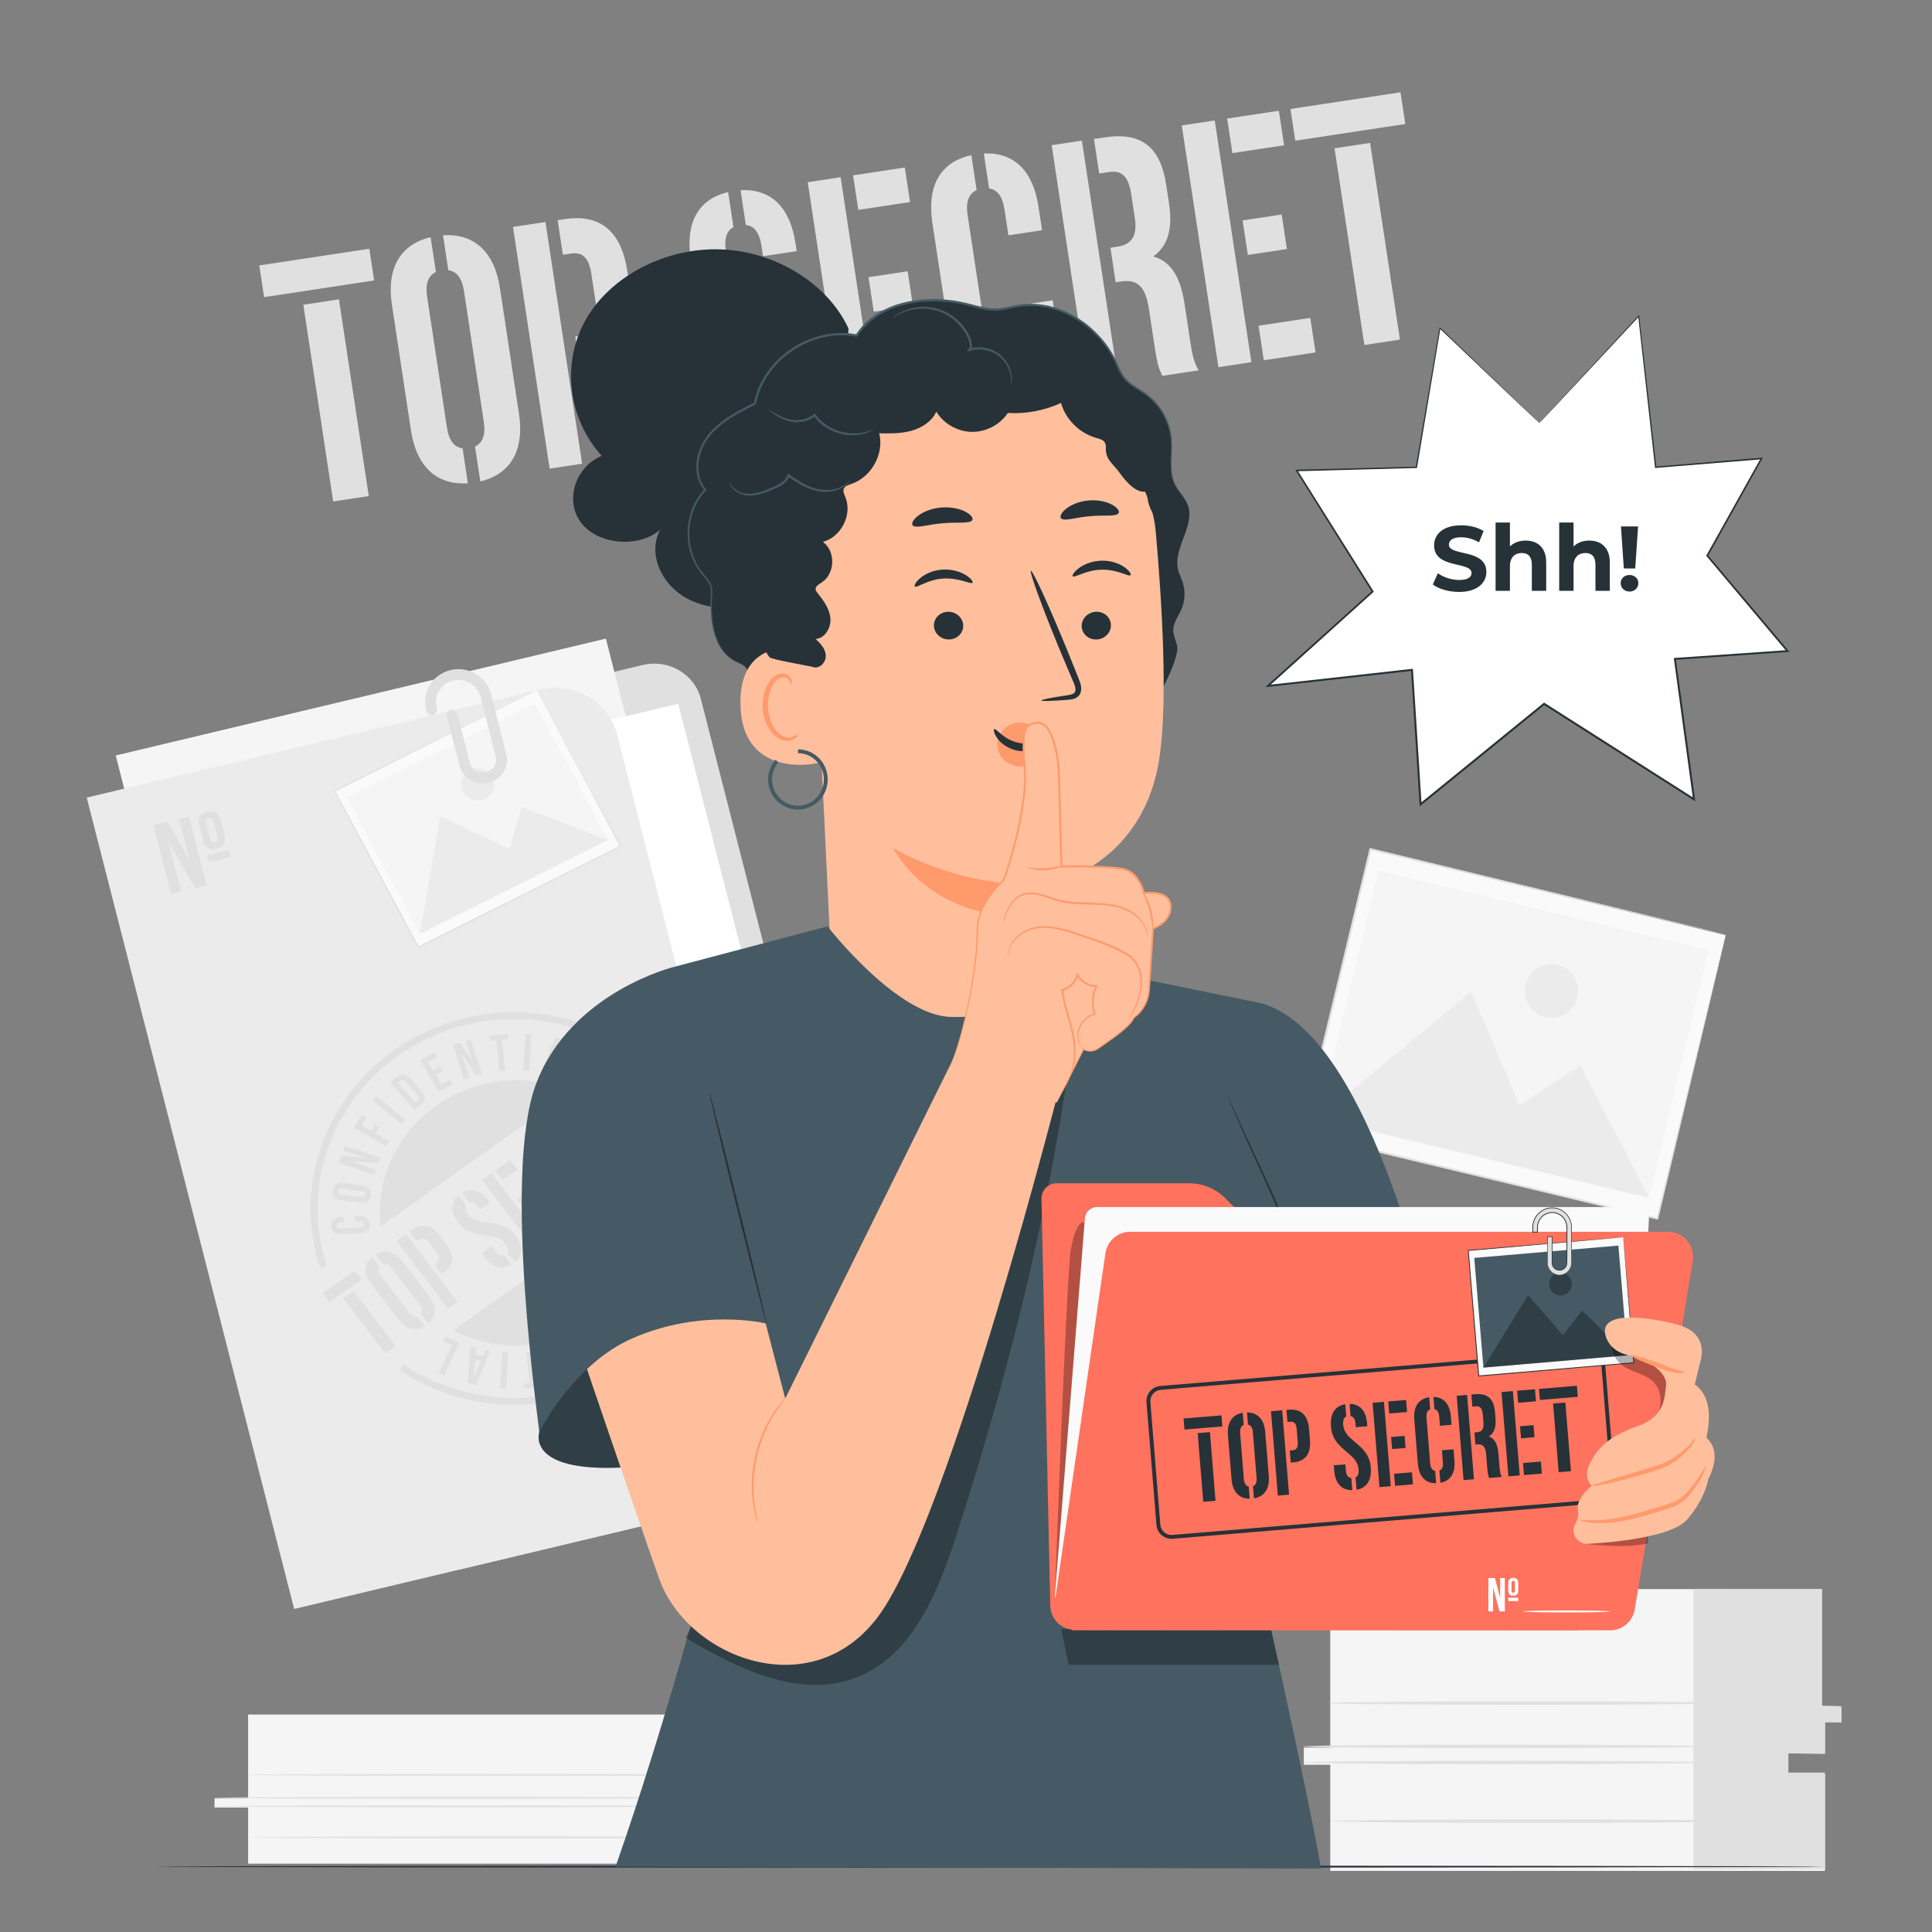 <?xml version="1.0" encoding="utf-8"?>
<!-- Generator: Adobe Illustrator 27.5.0, SVG Export Plug-In . SVG Version: 6.00 Build 0)  -->
<svg version="1.1" xmlns="http://www.w3.org/2000/svg" xmlns:xlink="http://www.w3.org/1999/xlink" x="0px" y="0px"
	 viewBox="0 0 500 500" style="enable-background:new 0 0 500 500;" xml:space="preserve">
<rect x="0" y="0" width="500" height="500" fill="#808080" stroke="none"/>
<g id="Background_Complete">
	<g>
		<g>
			<g>
				<g>
					<g>
						<g>
							<g>
								<g>
									<g>
										<g>
											
												<rect x="353.98" y="220.267" transform="matrix(0.234 -0.972 0.972 0.234 40.029 585.925)" style="fill:#FAFAFA;" width="75.625" height="94.593"/>
										</g>
									</g>
								</g>
							</g>
						</g>
						<g>
							<g>
								<g>
									<g>
										<g>
											<g>
												<path style="fill:#E0E0E0;" d="M446.62,241.859c0,0-0.157-0.028-0.449-0.094c-0.305-0.07-0.733-0.168-1.294-0.297
													c-1.149-0.269-2.825-0.662-5.003-1.173c-4.376-1.037-10.757-2.549-18.844-4.465
													c-16.162-3.856-39.131-9.337-66.437-15.853l0.296-0.181c-5.255,21.887-11.28,46.977-17.655,73.527l-0.002,0.008
													l-0.202-0.331c34.045,8.206,65.683,15.831,91.96,22.165l-0.275,0.168c5.373-22.129,9.826-40.472,12.941-53.3
													c1.569-6.413,2.799-11.445,3.642-14.891c0.423-1.71,0.748-3.023,0.971-3.926
													C446.491,242.328,446.62,241.859,446.62,241.859s-0.089,0.443-0.292,1.322c-0.21,0.896-0.514,2.199-0.911,3.896
													c-0.813,3.44-2.001,8.464-3.516,14.868c-3.067,12.875-7.453,31.285-12.745,53.495l-0.053,0.222l-0.222-0.053
													c-26.282-6.308-57.928-13.902-91.981-22.075l-0.267-0.064l0.064-0.267l0.002-0.008
													c6.395-26.545,12.439-51.631,17.71-73.513l0.058-0.239l0.238,0.058c27.346,6.629,50.349,12.206,66.534,16.129
													c8.052,1.965,14.404,3.515,18.76,4.579c2.152,0.531,3.808,0.939,4.943,1.219c0.546,0.138,0.964,0.243,1.261,0.318
													C446.486,241.817,446.62,241.859,446.62,241.859z"/>
											</g>
										</g>
									</g>
								</g>
							</g>
						</g>
					</g>
				</g>
			</g>
			<g>
				<g>
					<g>
						<g>
							<g>
								
									<rect x="358.681" y="223.575" transform="matrix(0.234 -0.972 0.972 0.234 39.997 585.855)" style="fill:#F5F5F5;" width="66.103" height="87.948"/>
							</g>
						</g>
					</g>
				</g>
			</g>
			<g>
				<g>
					<g>
						<g>
							<g>
								<polygon style="fill:#EBEBEB;" points="341.249,289.401 380.723,256.634 393.213,286.079 408.974,275.735 426.758,309.967 
																	"/>
							</g>
						</g>
					</g>
				</g>
			</g>
			<g>
				<g>
					<g>
						<g>
							<g>
								<g>
									<g>
										<path style="fill:#EBEBEB;" d="M408.255,258.079c-0.894,3.719-4.634,6.008-8.352,5.114
											c-3.719-0.895-6.008-4.634-5.113-8.352c0.895-3.719,4.634-6.008,8.352-5.113
											C406.86,250.621,409.149,254.361,408.255,258.079z"/>
									</g>
								</g>
							</g>
						</g>
					</g>
				</g>
			</g>
		</g>
	</g>
	<g>
		<g>
			<path style="fill:#E0E0E0;" d="M94.926,189.132l71.436-17.032c6.651-1.586,13.374,2.336,15.017,8.759l26.387,103.217
				l17.692,6.824c3.713,1.432,6.484,4.505,7.442,8.254l16.271,63.648c1.642,6.423-2.419,12.916-9.07,14.502L118.698,406.25
				L94.926,189.132z"/>
		</g>
		<g>
			<polygon style="fill:#F5F5F5;" points="202.086,342.407 75.231,372.653 29.948,195.52 156.803,165.275 			"/>
		</g>
		<g>
			<polygon style="fill:#FFFFFF;" points="222.956,367.679 90.084,399.359 42.653,213.825 175.525,182.145 			"/>
		</g>
		<g>
			<path style="fill:#EBEBEB;" d="M22.445,206.414L76.128,416.4l142.54-33.985c7.412-1.767,11.937-9.002,10.107-16.16L205.2,274.039
				c-1.363-5.331-5.466-9.612-10.865-11.334l-17.49-5.581l-17.126-66.992c-2.189-8.562-11.15-13.789-20.016-11.675L22.445,206.414z"
				/>
		</g>
		<g>
			<polygon style="fill:#EBEBEB;" points="243.638,364.828 234.161,367.088 218.517,305.892 227.994,303.633 			"/>
		</g>
		<g>
			<g>
				<g>
					<path style="fill:#E0E0E0;stroke:#839198;stroke-miterlimit:10;" d="M183.12,328.168"/>
				</g>
			</g>
			<g>
				<g>
					<path style="fill:#E0E0E0;" d="M84.575,327.669l-1.73,0.529c-6.807-20.769,0.833-43.407,19.01-56.33
						c18.034-12.821,42.556-13.228,61.02-1.013l-1.026,1.446c-17.828-11.794-41.505-11.401-58.918,0.979
						C85.379,285.758,78.002,307.615,84.575,327.669z"/>
				</g>
			</g>
			<g>
				<g>
					<path style="fill:#E0E0E0;" d="M164.556,353.657c-18.094,12.864-42.671,13.235-61.156,0.923l1.03-1.443
						c17.848,11.888,41.579,11.53,59.05-0.891c8.415-5.983,14.636-14.176,17.99-23.694c3.278-9.303,3.618-19.216,0.981-28.666
						l1.753-0.456c2.73,9.787,2.379,20.053-1.016,29.686C179.714,338.975,173.271,347.461,164.556,353.657z"/>
				</g>
			</g>
			<g>
				<g>
					<path style="fill:#E0E0E0;" d="M147.829,282.348c-11.198-4.627-24.567-3.572-35.085,3.906
						c-10.518,7.478-15.532,19.493-14.284,31.194L147.829,282.348z"/>
				</g>
				<g>
					<path style="fill:#E0E0E0;" d="M117.337,344.315c11.655,5.877,26.248,5.257,37.55-2.778
						c11.302-8.035,16.249-21.308,13.9-33.801L117.337,344.315z"/>
				</g>
			</g>
			<g>
				<g>
					<g>
						<g>
							<polygon style="fill:#E0E0E0;" points="93.553,331.105 91.798,328.802 83.527,334.682 85.282,336.985 							"/>
						</g>
						<g>
							<polygon style="fill:#E0E0E0;" points="88.814,335.957 99.699,350.237 102.374,348.335 91.489,334.055 							"/>
						</g>
					</g>
					<g>
						<g>
							<polygon style="fill:#E0E0E0;" points="171.061,276 169.306,273.697 161.035,279.577 162.791,281.88 							"/>
						</g>
						<g>
							<polygon style="fill:#E0E0E0;" points="166.322,280.852 177.207,295.132 179.882,293.23 168.997,278.95 							"/>
						</g>
					</g>
					<g>
						<g>
							<path style="fill:#E0E0E0;" d="M108.011,340.672c-0.697,0.245-1.424-0.007-2.188-1.011l-7.222-9.474
								c-0.764-1.002-0.798-1.748-0.349-2.317l-1.932-2.535c-2.178,1.837-2.267,4.299-0.262,6.93l6.954,9.123
								c2.006,2.632,4.467,3.281,6.93,1.818L108.011,340.672z"/>
						</g>
						<g>
							<path style="fill:#E0E0E0;" d="M97.253,324.672l1.932,2.534c0.696-0.246,1.424,0.007,2.188,1.01l7.222,9.474
								c0.765,1.003,0.799,1.749,0.349,2.318l1.932,2.535c2.178-1.837,2.267-4.299,0.261-6.931l-6.954-9.123
								C102.177,323.858,99.716,323.209,97.253,324.672z"/>
						</g>
					</g>
					<g>
						<g>
							<polygon style="fill:#E0E0E0;" points="105.036,319.39 102.595,321.126 115.968,338.67 118.41,336.934 							"/>
						</g>
						<g>
							<path style="fill:#E0E0E0;" d="M106.535,318.325l-0.565,0.402l1.911,2.507l0.565-0.402c0.851-0.605,1.618-0.534,2.574,0.72
								l2.006,2.631c0.955,1.253,0.799,1.982-0.053,2.588l-0.565,0.402l1.911,2.507l0.565-0.402
								c2.675-1.902,2.824-4.365,0.684-7.172l-1.738-2.28C111.69,317.017,109.21,316.423,106.535,318.325z"/>
						</g>
					</g>
					<g>
						<g>
							<polygon style="fill:#E0E0E0;" points="136.736,308.254 133.794,310.346 135.704,312.851 138.646,310.759 							"/>
						</g>
						<g>
							<polygon style="fill:#E0E0E0;" points="127.224,303.616 124.75,305.374 138.124,322.918 140.598,321.159 							"/>
						</g>
						<g>
							<polygon style="fill:#E0E0E0;" points="128.157,302.952 130.068,305.458 133.959,302.692 132.048,300.186 							"/>
						</g>
						<g>
							<polygon style="fill:#E0E0E0;" points="141.531,320.496 145.422,317.729 143.511,315.223 139.62,317.989 							"/>
						</g>
					</g>
					<g>
						<g>
							<path style="fill:#E0E0E0;" d="M148.653,311.75c-0.7,0.269-1.424,0.039-2.198-0.978l-7.222-9.474
								c-0.774-1.016-0.799-1.767-0.33-2.339l-1.933-2.536c-2.259,1.84-2.311,4.287-0.279,6.954l6.954,9.123
								c2.033,2.667,4.469,3.346,6.959,1.81L148.653,311.75z"/>
						</g>
						<g>
							<path style="fill:#E0E0E0;" d="M137.914,295.775l1.931,2.533c0.688-0.229,1.406,0.031,2.16,1.02l1.433,1.88l2.53-1.799
								l-1.299-1.704C142.692,295.111,140.334,294.399,137.914,295.775z"/>
						</g>
						<g>
							<path style="fill:#E0E0E0;" d="M149.227,308.802c0.755,0.99,0.786,1.714,0.35,2.274l1.948,2.555
								c2.079-1.822,2.076-4.209,0.098-6.803l-1.776-2.33l-2.53,1.799L149.227,308.802z"/>
						</g>
					</g>
					<g>
						<g>
							<polygon style="fill:#E0E0E0;" points="145.358,290.723 143.087,292.338 156.461,309.881 158.732,308.267 							"/>
						</g>
						<g>
							<path style="fill:#E0E0E0;" d="M162.864,302.044l-2.064-2.707c-1.395-1.829-2.844-2.846-4.622-2.472
								c0.753-1.424,0.414-3-0.962-4.805l-1.051-1.379c-2.063-2.707-4.268-3.187-7.04-1.216l-0.834,0.593l1.911,2.507l0.761-0.541
								c0.948-0.674,1.782-0.417,2.737,0.836l1.318,1.729c1.07,1.404,0.806,2.287-0.191,2.996l-0.518,0.368l1.911,2.507l0.396-0.281
								c1.217-0.865,2.211-0.643,3.452,0.985l2.102,2.757c1.089,1.428,1.396,1.636,1.886,1.982l2.724-1.937
								C164.016,303.505,163.513,302.896,162.864,302.044z"/>
						</g>
					</g>
					<g>
						<g>
							<polygon style="fill:#E0E0E0;" points="155.343,283.624 152.865,285.386 166.239,302.93 168.717,301.168 							"/>
						</g>
						<g>
							<polygon style="fill:#E0E0E0;" points="164.85,288.266 161.913,290.354 163.823,292.86 166.76,290.772 							"/>
						</g>
						<g>
							<polygon style="fill:#E0E0E0;" points="169.65,300.504 173.536,297.742 171.625,295.235 167.74,297.998 							"/>
						</g>
						<g>
							<polygon style="fill:#E0E0E0;" points="156.276,282.96 158.187,285.467 162.073,282.704 160.162,280.198 							"/>
						</g>
					</g>
					<g>
						<g>
							<path style="fill:#E0E0E0;" d="M130.386,324.776c-0.737,0.344-1.499,0.142-2.318-0.931l-0.955-1.253l-2.529,1.798
								l0.821,1.077c2.02,2.65,4.436,3.337,6.91,1.839L130.386,324.776z"/>
						</g>
						<g>
							<path style="fill:#E0E0E0;" d="M121.545,311.292c0.7-0.269,1.412-0.006,2.195,1.022l0.554,0.727l2.53-1.799l-0.42-0.551
								c-1.996-2.619-4.359-3.334-6.781-1.919L121.545,311.292z"/>
						</g>
						<g>
							<path style="fill:#E0E0E0;" d="M121.065,314.216c-0.741-0.971-0.826-1.682-0.433-2.235l-1.944-2.55
								c-2.165,1.817-2.175,4.225-0.164,6.863c3.821,5.013,9.567,1.971,12.318,5.58c0.71,0.932,0.785,1.629,0.428,2.175l1.972,2.587
								c2.122-1.827,2.132-4.227,0.141-6.839C129.562,314.784,123.816,317.825,121.065,314.216z"/>
						</g>
					</g>
				</g>
			</g>
			<g>
				<g>
					<path style="fill:#E0E0E0;" d="M91.802,314.783l1.287-0.089c1.55-0.106,2.49,0.581,2.597,2.024
						c0.106,1.443-0.724,2.253-2.274,2.359l-5.037,0.346c-1.55,0.106-2.49-0.581-2.597-2.025c-0.106-1.443,0.724-2.252,2.274-2.359
						l0.941-0.065l0.102,1.39l-1.038,0.071c-0.692,0.048-0.933,0.359-0.899,0.827c0.034,0.468,0.319,0.744,1.011,0.696l5.231-0.359
						c0.692-0.047,0.919-0.359,0.885-0.826c-0.035-0.468-0.305-0.745-0.997-0.697l-1.384,0.095L91.802,314.783z"/>
				</g>
				<g>
					<path style="fill:#E0E0E0;" d="M88.185,310.607c-1.54-0.193-2.316-1.086-2.123-2.521c0.192-1.435,1.178-2.108,2.718-1.916
						l5.007,0.626c1.541,0.193,2.316,1.086,2.124,2.521c-0.192,1.434-1.178,2.108-2.718,1.916L88.185,310.607z M93.484,309.784
						c0.688,0.086,0.988-0.174,1.051-0.639c0.062-0.465-0.16-0.79-0.848-0.876l-5.199-0.65c-0.688-0.086-0.988,0.173-1.051,0.638
						c-0.062,0.465,0.16,0.79,0.848,0.876L93.484,309.784z"/>
				</g>
				<g>
					<path style="fill:#E0E0E0;" d="M90.655,300.518l6.639,2.24l-0.453,1.252l-9.166-3.092l0.631-1.745l6.004,0.422l-5.487-1.851
						l0.448-1.239l9.166,3.092l-0.517,1.429L90.655,300.518z"/>
				</g>
				<g>
					<path style="fill:#E0E0E0;" d="M96.071,292.701l1.005-1.635l1.193,0.684l-1.006,1.635l3.447,1.976l-0.779,1.267l-8.349-4.786
						l2.06-3.352l1.193,0.684l-1.281,2.085L96.071,292.701z"/>
				</g>
				<g>
					<path style="fill:#E0E0E0;" d="M96.445,284.858l0.978-1.131l7.454,6.01l-0.978,1.131L96.445,284.858z"/>
				</g>
				<g>
					<path style="fill:#E0E0E0;" d="M100.932,280.138l1.83-1.52c1.157-0.961,2.276-0.813,3.289,0.325l3.202,3.596
						c1.013,1.138,0.997,2.229-0.161,3.19l-1.83,1.52L100.932,280.138z M102.994,280.193l4.522,5.078l0.652-0.542
						c0.368-0.306,0.426-0.672-0.026-1.18l-3.292-3.697c-0.452-0.508-0.836-0.507-1.204-0.201L102.994,280.193z"/>
				</g>
				<g>
					<path style="fill:#E0E0E0;" d="M112.134,277.074l1.83-0.984l0.675,1.17l-1.83,0.984l1.383,2.4l2.302-1.238l0.675,1.17
						l-3.636,1.955l-4.724-8.193l3.636-1.955l0.675,1.17l-2.302,1.238L112.134,277.074z"/>
				</g>
				<g>
					<path style="fill:#E0E0E0;" d="M119.34,272.44l2.103,6.481l-1.31,0.397l-2.904-8.949l1.827-0.553l3.234,4.904l-1.738-5.356
						l1.297-0.393l2.904,8.949l-1.496,0.453L119.34,272.44z"/>
				</g>
				<g>
					<path style="fill:#E0E0E0;" d="M126.672,268.023l4.691-0.464l0.142,1.332l-1.587,0.158l0.848,7.995l-1.518,0.15l-0.849-7.995
						l-1.587,0.157L126.672,268.023z"/>
				</g>
				<g>
					<path style="fill:#E0E0E0;" d="M135.984,267.584l1.523,0.085l-0.563,9.361l-1.523-0.085L135.984,267.584z"/>
				</g>
				<g>
					<path style="fill:#E0E0E0;" d="M145.235,278.459l-1.5-0.334l0.139-1.715l-1.825-0.406l-0.653,1.601l-1.365-0.304l3.696-8.801
						l2.176,0.485L145.235,278.459z M142.533,274.805l1.433,0.319l0.387-4.781L142.533,274.805z"/>
				</g>
				<g>
					<path style="fill:#E0E0E0;" d="M152.056,270.91l1.393,0.602l-3.403,7.336l2.291,0.991l-0.567,1.223l-3.684-1.594
						L152.056,270.91z"/>
				</g>
			</g>
			<g>
				<g>
					<path style="fill:#E0E0E0;" d="M175.169,312.142l-1.287,0.089c-1.55,0.106-2.49-0.581-2.597-2.024
						c-0.106-1.443,0.724-2.253,2.274-2.359l5.037-0.346c1.55-0.106,2.49,0.581,2.596,2.025c0.106,1.443-0.724,2.252-2.274,2.359
						l-0.941,0.065l-0.102-1.39l1.038-0.071c0.692-0.048,0.933-0.359,0.899-0.827c-0.034-0.468-0.319-0.744-1.011-0.696
						l-5.231,0.359c-0.692,0.048-0.919,0.359-0.885,0.826c0.035,0.468,0.305,0.745,0.997,0.697l1.384-0.095L175.169,312.142z"/>
				</g>
				<g>
					<path style="fill:#E0E0E0;" d="M178.785,316.318c1.541,0.193,2.316,1.086,2.124,2.521c-0.192,1.435-1.178,2.108-2.718,1.916
						l-5.007-0.626c-1.541-0.193-2.316-1.086-2.123-2.521c0.192-1.434,1.178-2.108,2.718-1.916L178.785,316.318z M173.486,317.142
						c-0.688-0.086-0.988,0.173-1.051,0.639c-0.062,0.465,0.16,0.79,0.848,0.876l5.2,0.65c0.688,0.086,0.988-0.173,1.051-0.638
						c0.062-0.465-0.16-0.79-0.848-0.876L173.486,317.142z"/>
				</g>
				<g>
					<path style="fill:#E0E0E0;" d="M176.316,326.407l-6.639-2.24l0.453-1.252l9.166,3.092l-0.631,1.745l-6.004-0.422l5.487,1.851
						l-0.448,1.239l-9.166-3.092l0.517-1.429L176.316,326.407z"/>
				</g>
				<g>
					<path style="fill:#E0E0E0;" d="M170.9,334.224l-1.005,1.635l-1.193-0.684l1.006-1.635l-3.447-1.976l0.779-1.267l8.349,4.786
						l-2.06,3.352l-1.193-0.684l1.281-2.085L170.9,334.224z"/>
				</g>
				<g>
					<path style="fill:#E0E0E0;" d="M170.526,342.067l-0.978,1.131l-7.454-6.01l0.978-1.131L170.526,342.067z"/>
				</g>
				<g>
					<path style="fill:#E0E0E0;" d="M166.038,346.788l-1.83,1.52c-1.157,0.961-2.276,0.813-3.289-0.325l-3.202-3.596
						c-1.013-1.138-0.997-2.229,0.161-3.19l1.83-1.52L166.038,346.788z M163.977,346.733l-4.522-5.078l-0.652,0.542
						c-0.368,0.305-0.426,0.672,0.026,1.18l3.292,3.697c0.452,0.508,0.836,0.507,1.204,0.202L163.977,346.733z"/>
				</g>
				<g>
					<path style="fill:#E0E0E0;" d="M154.837,349.852l-1.83,0.984l-0.675-1.17l1.83-0.984l-1.383-2.399l-2.302,1.238l-0.675-1.17
						l3.635-1.955l4.724,8.193l-3.636,1.955l-0.675-1.17l2.303-1.238L154.837,349.852z"/>
				</g>
				<g>
					<path style="fill:#E0E0E0;" d="M147.631,354.485l-2.103-6.481l1.31-0.397l2.904,8.949l-1.827,0.553l-3.234-4.904l1.738,5.356
						l-1.297,0.393l-2.904-8.949l1.496-0.453L147.631,354.485z"/>
				</g>
				<g>
					<path style="fill:#E0E0E0;" d="M140.299,358.902l-4.691,0.464l-0.142-1.332l1.587-0.158l-0.848-7.995l1.518-0.15l0.849,7.995
						l1.587-0.157L140.299,358.902z"/>
				</g>
				<g>
					<path style="fill:#E0E0E0;" d="M130.987,359.341l-1.523-0.085l0.563-9.361l1.523,0.085L130.987,359.341z"/>
				</g>
				<g>
					<path style="fill:#E0E0E0;" d="M121.735,348.466l1.501,0.334l-0.139,1.715l1.825,0.407l0.653-1.601l1.365,0.304l-3.696,8.801
						l-2.176-0.484L121.735,348.466z M124.437,352.12l-1.433-0.319l-0.387,4.781L124.437,352.12z"/>
				</g>
				<g>
					<path style="fill:#E0E0E0;" d="M114.914,356.015l-1.393-0.602l3.404-7.336l-2.291-0.991l0.567-1.223l3.684,1.594
						L114.914,356.015z"/>
				</g>
			</g>
		</g>
		<g>
			<path style="fill:#E0E0E0;" d="M43.578,217.799l3.302,12.917l-2.611,0.622l-4.56-17.835l3.641-0.868l5.71,9.965l-2.729-10.676
				l2.585-0.616l4.559,17.835l-2.981,0.711L43.578,217.799z"/>
			<path style="fill:#E0E0E0;" d="M51.534,213.551c-0.456-1.784,0.253-3.061,2.073-3.495c1.82-0.435,3.064,0.377,3.52,2.161
				l1.01,3.948c0.456,1.783-0.254,3.061-2.074,3.495c-1.82,0.434-3.064-0.379-3.519-2.162L51.534,213.551z M54.417,217.16
				c0.208,0.816,0.623,1.014,1.23,0.869c0.58-0.139,0.878-0.507,0.67-1.322l-1.062-4.153c-0.208-0.815-0.649-1.007-1.23-0.868
				c-0.606,0.145-0.877,0.507-0.67,1.321L54.417,217.16z M59.127,220.038l0.449,1.759l-5.593,1.334l-0.45-1.759L59.127,220.038z"/>
		</g>
		<g>
			<g>
				<g>
					<g>
						<g>
							<g>
								<g>
									<g>
										<g>
											<g>
												<polygon style="fill:#FAFAFA;" points="138.944,178.605 160.57,219.003 108.246,245.126 86.62,204.728 												"/>
											</g>
										</g>
									</g>
								</g>
							</g>
							<g>
								<g>
									<g>
										<g>
											<g>
												<g>
													<path style="fill:#E0E0E0;" d="M138.944,178.605c0,0-0.085,0.049-0.25,0.134c-0.172,0.088-0.414,0.212-0.73,0.374
														c-0.651,0.329-1.6,0.81-2.834,1.435c-2.483,1.25-6.104,3.073-10.694,5.383c-9.182,4.605-22.232,11.149-37.746,18.928
														l0.066-0.199c6.441,12.021,13.826,25.803,21.639,40.386l0.002,0.004l-0.23-0.071
														c19.376-9.662,37.382-18.641,52.337-26.098l-0.061,0.185c-6.485-12.178-11.86-22.272-15.619-29.332
														c-1.874-3.534-3.344-6.306-4.351-8.205c-0.497-0.944-0.879-1.669-1.142-2.168
														C139.074,178.869,138.944,178.605,138.944,178.605s0.139,0.237,0.401,0.716c0.266,0.49,0.654,1.202,1.158,2.13
														c1.019,1.885,2.506,4.637,4.402,8.145c3.801,7.063,9.235,17.161,15.791,29.343l0.066,0.122l-0.126,0.063
														c-14.947,7.471-32.944,16.467-52.311,26.148l-0.152,0.076l-0.078-0.147l-0.002-0.004
														c-7.802-14.589-15.176-28.375-21.608-40.401l-0.07-0.132l0.136-0.068c15.579-7.744,28.684-14.258,37.904-18.841
														c4.593-2.274,8.215-4.068,10.7-5.298c1.23-0.605,2.176-1.071,2.824-1.39c0.313-0.152,0.553-0.269,0.723-0.352
														C138.864,178.639,138.944,178.605,138.944,178.605z"/>
												</g>
											</g>
										</g>
									</g>
								</g>
							</g>
						</g>
					</g>
				</g>
				<g>
					<g>
						<g>
							<g>
								<g>
									<polygon style="fill:#F5F5F5;" points="108.689,241.682 157.336,217.395 138.433,182.083 89.786,206.371 									"/>
								</g>
							</g>
						</g>
					</g>
				</g>
				<g>
					<g>
						<g>
							<g>
								<g>
									<polygon style="fill:#EBEBEB;" points="108.689,241.682 113.93,211.25 131.807,219.727 135.016,208.822 157.336,217.395 
																			"/>
								</g>
							</g>
						</g>
					</g>
				</g>
				<g>
					<g>
						<g>
							<g>
								<g>
									<g>
										<g>
											<path style="fill:#EBEBEB;" d="M127.484,201.076c1.094,2.043,0.265,4.555-1.85,5.612
												c-2.116,1.056-4.717,0.256-5.811-1.787c-1.094-2.043-0.265-4.555,1.85-5.612
												C123.789,198.233,126.39,199.033,127.484,201.076z"/>
										</g>
									</g>
								</g>
							</g>
						</g>
					</g>
				</g>
			</g>
		</g>
		<g>
			<path style="fill:#E0E0E0;" d="M124.969,202.74c-2.805,0-5.367-1.855-6.073-4.618l-3.243-12.683
				c-0.192-0.749,0.26-1.511,1.009-1.703c0.748-0.195,1.511,0.26,1.702,1.009l3.243,12.683c0.454,1.775,2.338,2.857,4.197,2.414
				c0.919-0.219,1.685-0.771,2.157-1.553c0.444-0.734,0.572-1.592,0.362-2.416l-3.994-15.625c-0.77-3.011-3.95-4.848-7.091-4.102
				c-1.553,0.37-2.849,1.305-3.65,2.632c-0.758,1.256-0.977,2.723-0.617,4.132l0.098,0.381c0.192,0.749-0.259,1.511-1.008,1.704
				c-0.752,0.19-1.512-0.259-1.703-1.008l-0.098-0.382c-0.548-2.143-0.216-4.37,0.933-6.273c1.192-1.974,3.109-3.362,5.397-3.907
				c4.613-1.103,9.307,1.649,10.452,6.131l3.994,15.625c0.398,1.556,0.158,3.174-0.677,4.556c-0.863,1.43-2.25,2.434-3.905,2.828
				C125.957,202.683,125.46,202.74,124.969,202.74z"/>
		</g>
	</g>
	<g>
		<g>
			<g>
				<path style="fill:#E0E0E0;stroke:#839198;stroke-miterlimit:10;" d="M322.988,181.968"/>
			</g>
		</g>
		<g>
			<g>
				<g>
					<g>
						
							<rect x="67.526" y="66.489" transform="matrix(0.989 -0.15 0.15 0.989 -9.653 13.062)" style="fill:#E0E0E0;" width="28.794" height="8.301"/>
					</g>
					<g>
						
							<rect x="82.261" y="77.881" transform="matrix(0.989 -0.15 0.15 0.989 -14.533 14.18)" style="fill:#E0E0E0;" width="9.314" height="51.478"/>
					</g>
				</g>
				<g>
					<g>
						
							<rect x="334.332" y="26.09" transform="matrix(0.989 -0.15 0.15 0.989 -0.597 52.549)" style="fill:#E0E0E0;" width="28.794" height="8.301"/>
					</g>
					<g>
						
							<rect x="349.068" y="37.482" transform="matrix(0.989 -0.15 0.15 0.989 -5.478 53.669)" style="fill:#E0E0E0;" width="9.313" height="51.478"/>
					</g>
				</g>
				<g>
					<g>
						<path style="fill:#E0E0E0;" d="M119.72,116.041c-2.06-0.278-3.523-1.877-4.064-5.453l-5.113-33.769
							c-0.541-3.573,0.383-5.533,2.268-6.409l-1.368-9.034c-7.887,1.877-11.437,8.087-10.017,17.464l4.924,32.517
							c1.42,9.38,6.649,14.261,14.739,13.719L119.72,116.041z"/>
					</g>
					<g>
						<path style="fill:#E0E0E0;" d="M114.656,60.889l1.368,9.034c2.06,0.278,3.522,1.877,4.063,5.45l5.113,33.769
							c0.542,3.576-0.382,5.536-2.267,6.412l1.368,9.034c7.887-1.877,11.437-8.087,10.016-17.467l-4.924-32.517
							C127.974,65.227,122.745,60.347,114.656,60.889z"/>
					</g>
				</g>
				<g>
					<g>
						
							<rect x="137.389" y="57.76" transform="matrix(0.989 -0.15 0.15 0.989 -11.785 22.212)" style="fill:#E0E0E0;" width="8.501" height="63.247"/>
					</g>
					<g>
						<path style="fill:#E0E0E0;" d="M146.266,56.699l-1.945,0.295l1.353,8.934l1.945-0.294c2.93-0.444,4.737,0.741,5.414,5.21
							l1.42,9.38c0.676,4.465-0.698,6.136-3.629,6.579l-1.945,0.295l1.353,8.934l1.945-0.295
							c9.208-1.394,12.908-7.529,11.393-17.535l-1.231-8.128C160.824,60.069,155.475,55.304,146.266,56.699z"/>
					</g>
				</g>
				<g>
					<g>
						
							<rect x="225.306" y="70.965" transform="matrix(0.989 -0.15 0.15 0.989 -8.704 35.35)" style="fill:#E0E0E0;" width="10.243" height="9.033"/>
					</g>
					<g>
						
							<rect x="213.655" y="46.203" transform="matrix(0.989 -0.15 0.15 0.989 -9.195 33.507)" style="fill:#E0E0E0;" width="8.612" height="63.247"/>
					</g>
					<g>
						
							<rect x="221.297" y="44.364" transform="matrix(0.989 -0.15 0.15 0.989 -4.748 34.698)" style="fill:#E0E0E0;" width="13.547" height="9.036"/>
					</g>
					<g>
						
							<rect x="229.413" y="97.963" transform="matrix(0.989 -0.15 0.15 0.989 -12.681 36.515)" style="fill:#E0E0E0;" width="13.547" height="9.036"/>
					</g>
				</g>
				<g>
					<g>
						<path style="fill:#E0E0E0;" d="M259.659,94.79c-2.1-0.224-3.585-1.759-4.133-5.381l-5.113-33.769
							c-0.548-3.62,0.407-5.584,2.343-6.442l-1.369-9.04c-8.092,1.778-11.53,7.999-10.091,17.503l4.924,32.517
							c1.44,9.507,6.565,14.431,14.821,13.734L259.659,94.79z"/>
					</g>
					<g>
						<path style="fill:#E0E0E0;" d="M254.608,39.726l1.367,9.028c2.017,0.309,3.448,1.914,3.982,5.441l1.015,6.702l8.71-1.319
							l-0.92-6.076C267.361,44.256,262.472,39.348,254.608,39.726z"/>
					</g>
					<g>
						<path style="fill:#E0E0E0;" d="M265.07,87.964c0.534,3.529-0.365,5.43-2.204,6.299l1.379,9.107
							c7.623-1.967,10.841-8.103,9.44-17.352l-1.257-8.305l-8.71,1.319L265.07,87.964z"/>
					</g>
				</g>
				<g>
					<g>
						
							<rect x="276.779" y="36.699" transform="matrix(0.989 -0.15 0.15 0.989 -7.065 42.799)" style="fill:#E0E0E0;" width="7.908" height="63.247"/>
					</g>
					<g>
						<path style="fill:#E0E0E0;" d="M308.04,88.405l-1.461-9.651c-0.987-6.521-3.21-11.026-8.127-12.384
							c3.793-2.677,5.083-7.166,4.109-13.6l-0.744-4.914c-1.461-9.647-6.281-13.759-15.826-12.314l-2.871,0.435l1.353,8.934
							l2.62-0.397c3.263-0.494,4.985,1.255,5.661,5.721l0.933,6.163c0.758,5.004-1.092,6.928-4.524,7.448l-1.782,0.27l1.353,8.934
							l1.362-0.206c4.188-0.634,6.355,1.233,7.234,7.037l1.488,9.828c0.771,5.091,1.253,6.025,2.001,7.556l9.378-1.42
							C308.923,93.661,308.5,91.441,308.04,88.405z"/>
					</g>
				</g>
				<g>
					<g>
						
							<rect x="310.434" y="31.548" transform="matrix(0.989 -0.15 0.15 0.989 -5.91 47.832)" style="fill:#E0E0E0;" width="8.628" height="63.247"/>
					</g>
					<g>
						
							<rect x="322.101" y="56.311" transform="matrix(0.989 -0.15 0.15 0.989 -5.419 49.67)" style="fill:#E0E0E0;" width="10.224" height="9.033"/>
					</g>
					<g>
						
							<rect x="326.208" y="83.308" transform="matrix(0.989 -0.15 0.15 0.989 -9.396 50.839)" style="fill:#E0E0E0;" width="13.528" height="9.036"/>
					</g>
					<g>
						
							<rect x="318.092" y="29.709" transform="matrix(0.989 -0.15 0.15 0.989 -1.463 49.019)" style="fill:#E0E0E0;" width="13.528" height="9.036"/>
					</g>
				</g>
				<g>
					<g>
						<path style="fill:#E0E0E0;" d="M196.725,104.411c-2.294-0.079-3.913-1.591-4.492-5.418l-0.676-4.465l-8.707,1.318l0.581,3.84
							c1.43,9.445,6.496,14.363,14.659,13.745L196.725,104.411z"/>
					</g>
					<g>
						<path style="fill:#E0E0E0;" d="M193.018,58.224c2.101,0.224,3.512,1.829,4.066,5.491l0.392,2.591l8.71-1.319l-0.297-1.965
							c-1.413-9.334-6.311-14.256-14.232-13.783L193.018,58.224z"/>
					</g>
					<g>
						<path style="fill:#E0E0E0;" d="M187.873,65.109c-0.524-3.462,0.223-5.4,1.946-6.309l-1.376-9.09
							c-7.828,1.842-11.107,8.016-9.683,17.419c2.706,17.869,21.073,17.553,23.021,30.417c0.503,3.321-0.255,5.211-1.878,6.147
							l1.396,9.221c7.735-1.923,11.005-8.077,9.595-17.389C208.189,77.661,189.821,77.974,187.873,65.109z"/>
					</g>
				</g>
			</g>
		</g>
	</g>
	<g>
		<g>
			<g>
				<g>
					<g>
						<g>
							<path style="fill:#F5F5F5;" d="M344.274,411.251c0,0.742,0,41.022,0,41.022h-6.85v4.452h6.85v27.456h128.029v-24.982h-9.484
								v-5.442h9.484v-8.163h4.215v-3.71h-5.005v-30.634H344.274z"/>
						</g>
					</g>
				</g>
			</g>
			<g>
				<g>
					<g>
						<g>
							<polygon style="fill:#E0E0E0;" points="438.305,411.37 438.305,483.724 472.303,483.724 472.303,458.742 462.82,458.742 
								462.82,453.757 472.303,453.926 472.303,445.764 476.601,445.769 476.518,441.551 471.513,441.428 471.513,411.251 							
								"/>
						</g>
					</g>
				</g>
			</g>
			<g>
				<g>
					<g>
						<g>
							<g>
								<path style="fill:#E0E0E0;" d="M440.727,456.136c0,0.251-23.167,0.455-51.739,0.455c-28.582,0-51.744-0.203-51.744-0.455
									c0-0.251,23.162-0.455,51.744-0.455C417.56,455.682,440.727,455.885,440.727,456.136z"/>
							</g>
						</g>
					</g>
				</g>
			</g>
			<g>
				<g>
					<g>
						<g>
							<g>
								<path style="fill:#E0E0E0;" d="M440.727,451.969c0,0.251-23.167,0.455-51.739,0.455c-28.582,0-51.744-0.203-51.744-0.455
									c0-0.251,23.162-0.454,51.744-0.454C417.56,451.515,440.727,451.719,440.727,451.969z"/>
							</g>
						</g>
					</g>
				</g>
			</g>
			<g>
				<g>
					<g>
						<g>
							<g>
								<path style="fill:#E0E0E0;" d="M447.373,440.755c0,0.251-23.167,0.455-51.739,0.455c-28.582,0-51.744-0.203-51.744-0.455
									c0-0.251,23.162-0.454,51.744-0.454C424.206,440.3,447.373,440.504,447.373,440.755z"/>
							</g>
						</g>
					</g>
				</g>
			</g>
			<g>
				<g>
					<g>
						<g>
							<g>
								<path style="fill:#E0E0E0;" d="M448.012,471.315c0,0.251-23.167,0.455-51.739,0.455c-28.582,0-51.744-0.203-51.744-0.455
									c0-0.251,23.162-0.454,51.744-0.454C424.845,470.861,448.012,471.064,448.012,471.315z"/>
							</g>
						</g>
					</g>
				</g>
			</g>
		</g>
	</g>
	<g>
		<g>
			<g>
				<g>
					<g>
						<g>
							<path style="fill:#F5F5F5;" d="M64.209,443.723c0,0.393,0,21.711,0,21.711h-8.691v2.356h8.691v14.531h162.446V469.1h-12.033
								v-2.88h12.033v-4.32h5.348v-1.964h-6.351v-16.213H64.209z"/>
						</g>
					</g>
				</g>
			</g>
			<g>
				<g>
					<g>
						<g>
							<polygon style="fill:#E0E0E0;" points="183.517,443.786 183.517,482.08 226.655,482.08 226.655,468.858 214.622,468.858 
								214.622,466.22 226.655,466.309 226.655,461.989 232.108,461.992 232.003,459.759 225.653,459.694 225.653,443.723 							
								"/>
						</g>
					</g>
				</g>
			</g>
			<g>
				<g>
					<g>
						<g>
							<g>
								<path style="fill:#E0E0E0;" d="M186.591,467.479c0,0.133-29.395,0.241-65.647,0.241c-36.265,0-65.654-0.108-65.654-0.241
									c0-0.133,29.389-0.241,65.654-0.241C157.195,467.238,186.591,467.346,186.591,467.479z"/>
							</g>
						</g>
					</g>
				</g>
			</g>
			<g>
				<g>
					<g>
						<g>
							<g>
								<path style="fill:#E0E0E0;" d="M186.591,465.273c0,0.133-29.395,0.241-65.647,0.241c-36.265,0-65.654-0.108-65.654-0.241
									c0-0.133,29.389-0.241,65.654-0.241C157.195,465.033,186.591,465.141,186.591,465.273z"/>
							</g>
						</g>
					</g>
				</g>
			</g>
			<g>
				<g>
					<g>
						<g>
							<g>
								<path style="fill:#E0E0E0;" d="M195.023,459.338c0,0.133-29.395,0.241-65.647,0.241c-36.265,0-65.654-0.108-65.654-0.241
									c0-0.133,29.389-0.241,65.654-0.241C165.628,459.098,195.023,459.205,195.023,459.338z"/>
							</g>
						</g>
					</g>
				</g>
			</g>
			<g>
				<g>
					<g>
						<g>
							<g>
								<path style="fill:#E0E0E0;" d="M195.834,475.512c0,0.133-29.395,0.241-65.647,0.241c-36.265,0-65.654-0.108-65.654-0.241
									c0-0.133,29.389-0.241,65.654-0.241C166.439,475.272,195.834,475.379,195.834,475.512z"/>
							</g>
						</g>
					</g>
				</g>
			</g>
		</g>
	</g>
</g>
<g id="Background_Simple" style="display:none;">
	<g style="display:inline;">
		<path style="fill:#F5F5F5;" d="M403.202,87.148l-2.044-3.368c-17.229-28.392-48.381-45.508-81.224-43.431
			c-4.222,0.267-8.426,0.839-12.573,1.726c-29.862,6.392-55.845,28.974-66.615,57.894c-6.334,17.009-8.104,36.592-20.124,50.092
			c-15.643,17.57-42.202,18.122-65.552,17.394c-23.35-0.728-49.926-0.107-65.493,17.533c-9.749,11.047-12.848,26.758-12.062,41.552
			c2.081,39.17,29.375,74.193,64.087,91.602c34.711,17.408,75.58,18.968,113.569,11.31c53.219-10.728,103.829-40.189,134.25-85.693
			C419.843,198.256,427.542,136.262,403.202,87.148z"/>
	</g>
	<g style="display:inline;">
		
			<ellipse transform="matrix(0.921 -0.391 0.391 0.921 -145.792 71.633)" style="fill:#F5F5F5;" cx="103.272" cy="394.365" rx="42.553" ry="42.553"/>
	</g>
</g>
<g id="Desk">
	<g>
		<g>
			<path style="fill:#263238;" d="M471.895,483.089c0,0.144-96.588,0.26-215.708,0.26c-119.161,0-215.729-0.116-215.729-0.26
				c0-0.144,96.568-0.26,215.729-0.26C375.307,482.829,471.895,482.945,471.895,483.089z"/>
		</g>
	</g>
</g>
<g id="Speech_Bubble">
	<g>
		<g>
			<g>
				<g>
					<g>
						<g>
							<g>
								<g>
									<g>
										<g>
											<polygon style="fill:#FFFFFF;" points="398.389,109.507 372.66,84.922 366.561,120.949 335.584,121.762 355.244,153.097 
												328.144,177.512 365.421,173.365 367.64,208.157 399.617,182.153 438.408,206.861 433.453,170.524 462.61,168.491 
												441.825,143.806 455.865,118.66 428.486,120.924 424.086,81.81 											"/>
										</g>
										<g>
											<g>
												<path style="fill:#263238;" d="M398.389,109.507c0,0,0.577-0.646,1.699-1.868c1.127-1.225,2.79-3.033,4.965-5.396
													c4.355-4.719,10.751-11.648,18.939-20.52l0.191-0.207l0.032,0.281c1.225,10.768,2.729,23.996,4.448,39.108l-0.191-0.157
													c8.395-0.701,17.612-1.471,27.377-2.287l0.377-0.032l-0.184,0.331c-4.45,7.982-9.133,16.381-14.024,25.155l-0.024-0.249
													c6.598,7.829,13.569,16.099,20.797,24.675l0.3,0.356l-0.464,0.033c-9.214,0.646-19.058,1.336-29.155,2.044l0.228-0.28
													c1.581,11.571,3.252,23.806,4.963,36.335l0.075,0.547l-0.466-0.297c-12.461-7.935-25.493-16.234-38.793-24.704
													l0.304-0.018c-1.539,1.252-3.205,2.606-4.874,3.964c-9.179,7.464-18.227,14.821-27.104,22.038l-0.389,0.316
													l-0.032-0.501c-0.754-11.851-1.493-23.466-2.213-34.792l0.28,0.235c-12.825,1.423-25.274,2.804-37.278,4.135
													l-0.745,0.083l0.557-0.501c9.442-8.499,18.489-16.641,27.111-24.402l-0.04,0.286
													c-6.968-11.121-13.526-21.59-19.64-31.348l-0.187-0.298l0.351-0.009c11.278-0.286,21.552-0.546,30.978-0.785
													l-0.165,0.144c2.414-14.148,4.458-26.13,6.146-36.02l0.039-0.232l0.169,0.162c8.315,7.988,14.72,14.141,19.053,18.304
													c2.163,2.085,3.808,3.671,4.919,4.742C397.824,108.946,398.389,109.507,398.389,109.507s-0.563-0.517-1.672-1.564
													c-1.116-1.057-2.767-2.622-4.94-4.68c-4.368-4.151-10.823-10.287-19.203-18.253l0.209-0.069
													c-1.661,9.894-3.674,21.882-6.051,36.035l-0.023,0.14l-0.142,0.004c-9.425,0.256-19.699,0.534-30.976,0.84l0.164-0.306
													c6.126,9.75,12.699,20.21,19.681,31.323l0.1,0.16l-0.14,0.126c-8.616,7.769-17.654,15.919-27.089,24.427l-0.188-0.419
													c12.003-1.339,24.451-2.727,37.276-4.158l0.263-0.029l0.017,0.264c0.724,11.326,1.467,22.94,2.225,34.791l-0.421-0.184
													c8.876-7.219,17.923-14.577,27.101-22.041c1.67-1.358,3.335-2.712,4.874-3.964l0.146-0.118l0.159,0.101
													c13.298,8.472,26.329,16.774,38.788,24.711l-0.391,0.25c-1.705-12.53-3.371-24.765-4.946-36.337l-0.036-0.262
													l0.263-0.018c10.098-0.7,19.942-1.383,29.157-2.022l-0.164,0.388c-7.219-8.583-14.182-16.86-20.772-24.696l-0.098-0.117
													l0.074-0.133c4.903-8.767,9.596-17.16,14.057-25.136l0.193,0.299c-9.766,0.799-18.985,1.553-27.381,2.24l-0.173,0.014
													l-0.019-0.172c-1.681-15.116-3.153-28.348-4.351-39.119l0.223,0.073c-8.257,8.853-14.706,15.768-19.098,20.477
													c-2.185,2.336-3.858,4.123-4.99,5.333C398.967,108.908,398.389,109.507,398.389,109.507z"/>
											</g>
										</g>
									</g>
								</g>
							</g>
						</g>
					</g>
				</g>
			</g>
		</g>
		<g>
			<path style="fill:#263238;" d="M370.807,151.264l1.31-2.906c1.405,1.024,3.502,1.739,5.503,1.739
				c2.286,0,3.215-0.762,3.215-1.787c0-3.12-9.694-0.977-9.694-7.169c0-2.835,2.287-5.192,7.027-5.192
				c2.096,0,4.239,0.5,5.788,1.477l-1.191,2.93c-1.548-0.881-3.145-1.31-4.621-1.31c-2.286,0-3.168,0.857-3.168,1.906
				c0,3.073,9.694,0.953,9.694,7.074c0,2.787-2.311,5.169-7.074,5.169C374.952,153.193,372.284,152.408,370.807,151.264z"/>
			<path style="fill:#263238;" d="M400.155,145.571v7.336h-3.716v-6.765c0-2.072-0.953-3.025-2.597-3.025
				c-1.786,0-3.072,1.096-3.072,3.454v6.336h-3.716v-17.674h3.716v6.193c1-1,2.43-1.525,4.073-1.525
				C397.868,139.902,400.155,141.665,400.155,145.571z"/>
			<path style="fill:#263238;" d="M416.617,145.571v7.336h-3.716v-6.765c0-2.072-0.953-3.025-2.597-3.025
				c-1.786,0-3.072,1.096-3.072,3.454v6.336h-3.716v-17.674h3.716v6.193c1-1,2.43-1.525,4.073-1.525
				C414.33,139.902,416.617,141.665,416.617,145.571z"/>
			<path style="fill:#263238;" d="M419.43,150.931c0-1.215,0.953-2.12,2.287-2.12c1.334,0,2.286,0.905,2.286,2.12
				c0,1.191-0.952,2.167-2.286,2.167C420.383,153.098,419.43,152.122,419.43,150.931z M419.502,136.234h4.431l-0.738,10.885h-2.954
				L419.502,136.234z"/>
		</g>
	</g>
</g>
<g id="Character">
	<g>
		<g>
			<g>
				<g>
					<g>
						<path style="fill:#263238;" d="M186.557,64.541c-14.2-0.521-28.392,6.802-34.846,17.981
							c-6.454,11.179-4.826,25.62,3.996,35.457c-6.992,2.948-9.644,11.84-5.204,17.445c4.44,5.605,14.811,6.457,20.346,1.672
							c-3.327,6.248,0.334,14.294,7.044,17.841c6.71,3.547,15.51,3.03,22.466-0.127c6.955-3.157,12.256-8.623,16.263-14.552
							l2.969-55.242C214.211,73.402,200.757,65.063,186.557,64.541z"/>
					</g>
					<g>
						<g>
							<g>
								<g>
									<g>
										<path style="fill:#263238;" d="M181.777,148.477c-5.107-6.099-4.766-15.968,0.75-21.709
											c-3.269-3.779-2.359-9.815,0.687-13.772c3.045-3.957,7.694-6.329,12.183-8.572c2.101-11.462,14.736-19.911,26.283-17.576
											c5.656-8.873,18.316-10.674,28.601-8.096c2.512,0.63,5.03,1.469,7.62,1.369c1.9-0.074,3.738-0.651,5.613-0.968
											c10.309-1.737,20.846,5.112,25.224,14.498c0.7,1.501,1.287,3.088,2.358,4.357c1.404,1.666,3.478,2.602,5.262,3.864
											c3.856,2.729,6.401,7.193,6.767,11.867c0.31,3.97-0.82,8.234,1.003,11.784c0.914,1.78,2.499,3.188,3.228,5.05
											c2.11,5.395-3.817,11.191-2.48,16.821c0.273,1.149,0.839,2.208,1.204,3.332c0.746,2.298,0.612,4.863-0.371,7.073
											c-0.758,1.705-2.022,3.286-2.066,5.148c-0.034,1.413,0.649,2.733,0.984,4.107c0.821,3.36-6.106,16.67-8.999,18.613
											l-88.413,3.856c-6.741-1.115-12.406-6.92-13.289-13.618c-0.147-1.114-0.207-2.327-0.939-3.186
											c-0.624-0.732-1.601-1.043-2.47-1.466c-5.802-2.824-6.764-10.527-6.391-16.908c0.053-0.893,0.113-1.809-0.144-2.667
											C183.606,150.433,182.617,149.48,181.777,148.477z"/>
									</g>
								</g>
							</g>
						</g>
						<g>
							<g>
								<g>
									<g>
										<path style="fill:#FFBF9D;" d="M210.252,147.943c-0.812-15.459,5.239-33.797,20.518-41.902
											c9.631-5.109,17.277-5.406,22.408-6.179c11.496-1.731,21.012,3.598,21.012,3.598c4.915,0.962,23.354,16.506,24.906,34.015
											c1.724,19.452,3.053,43.267,1.077,57.86c-3.974,29.342-29.138,33.707-29.138,33.707
											c-0.004-0.044-0.153,19.033-0.153,19.033l0,0c-14.067,21.37-39.111,22.392-55.679,2.948l0,0L210.252,147.943z"/>
									</g>
								</g>
							</g>
						</g>
						<g>
							<g>
								<g>
									<g>
										<path style="fill:#FF9A6C;" d="M258.075,192.423c0.074-1.43,0.77-2.744,1.716-3.683c1.892-1.878,4.845-2.278,7.137-0.967
											c2.292,1.311,2.771,3.806,2.589,6.663l0,0c-1.086,1.752-1.853,3.463-3.904,3.802c-0.319,0.053-0.641,0.089-0.965,0.107
											c-1.569,0.083-3.205-0.315-4.492-1.362C258.868,195.936,257.983,194.187,258.075,192.423z"/>
									</g>
								</g>
							</g>
						</g>
						<g>
							<g>
								<g>
									<g>
										<g>
											<g>
												<g>
													<g>
														<g>
															<path style="fill:#263238;" d="M287.502,161.618c0.12,1.979-1.477,3.71-3.564,3.871
																c-2.084,0.161-3.873-1.307-3.994-3.285c-0.12-1.977,1.477-3.711,3.559-3.872
																C285.592,158.169,287.382,159.641,287.502,161.618z"/>
														</g>
													</g>
												</g>
											</g>
										</g>
									</g>
								</g>
							</g>
						</g>
						<g>
							<g>
								<g>
									<g>
										<g>
											<g>
												<g>
													<g>
														<g>
															<g>
																<path style="fill:#263238;" d="M292.584,148.859c-0.458,0.501-3.384-1.531-7.466-1.423
																	c-4.078,0.051-7.022,2.199-7.478,1.716c-0.224-0.214,0.235-1.107,1.515-2.077c1.261-0.965,3.429-1.927,5.971-1.978
																	c2.543-0.047,4.705,0.826,5.957,1.743C292.363,147.76,292.81,148.634,292.584,148.859z"/>
															</g>
														</g>
													</g>
												</g>
											</g>
										</g>
									</g>
								</g>
							</g>
						</g>
						<g>
							<g>
								<g>
									<g>
										<g>
											<g>
												<g>
													<g>
														<g>
															<path style="fill:#263238;" d="M269.491,181.29c-0.025-0.228,2.501-0.723,6.6-1.342
																c1.039-0.132,2.021-0.36,2.179-1.067c0.227-0.751-0.236-1.85-0.771-3.036c-1.042-2.469-2.132-5.057-3.277-7.77
																c-4.556-11.063-7.882-20.172-7.43-20.348c0.453-0.178,4.514,8.646,9.07,19.71c1.098,2.729,2.148,5.33,3.148,7.818
																c0.424,1.161,1.134,2.473,0.641,4.03c-0.262,0.777-1.013,1.353-1.677,1.548c-0.663,0.218-1.249,0.242-1.764,0.286
																C272.078,181.439,269.512,181.519,269.491,181.29z"/>
														</g>
													</g>
												</g>
											</g>
										</g>
									</g>
								</g>
							</g>
						</g>
						<g>
							<g>
								<g>
									<g>
										<g>
											<g>
												<g>
													<g>
														<path style="fill:#FF9A6C;" d="M271.131,228.946c0,0-19.997,1.759-39.999-9.475c0,0,10.095,20.741,39.628,17.291
															L271.131,228.946z"/>
													</g>
												</g>
											</g>
										</g>
									</g>
								</g>
							</g>
						</g>
						<g>
							<g>
								<g>
									<g>
										<g>
											<g>
												<g>
													<g>
														<g>
															<g>
																<g>
																	<path style="fill:#263238;" d="M289.502,132.794c-0.661,1.001-3.803,0.418-7.448,0.807
																		c-3.656,0.272-6.646,1.411-7.471,0.544c-0.368-0.424,0.007-1.394,1.248-2.416c1.223-1.016,3.356-1.982,5.865-2.211
																		c2.509-0.225,4.776,0.341,6.155,1.122C289.252,131.423,289.788,132.309,289.502,132.794z"/>
																</g>
															</g>
														</g>
													</g>
												</g>
											</g>
										</g>
									</g>
								</g>
							</g>
						</g>
						<g>
							<g>
								<g>
									<g>
										<g>
											<g>
												<g>
													<g>
														<g>
															<path style="fill:#263238;" d="M241.697,161.941c0.053,1.982,1.794,3.57,3.889,3.553
																c2.089-0.016,3.745-1.632,3.692-3.613c-0.054-1.98-1.795-3.572-3.884-3.555
																C243.299,158.342,241.644,159.961,241.697,161.941z"/>
														</g>
													</g>
												</g>
											</g>
										</g>
									</g>
								</g>
							</g>
						</g>
						<g>
							<g>
								<g>
									<g>
										<g>
											<g>
												<g>
													<g>
														<g>
															<g>
																<path style="fill:#263238;" d="M236.778,151.792c0.5,0.459,3.238-1.814,7.314-2.053
																	c4.067-0.297,7.188,1.593,7.599,1.072c0.204-0.231-0.331-1.083-1.69-1.94c-1.34-0.854-3.584-1.628-6.122-1.462
																	c-2.538,0.17-4.615,1.224-5.783,2.244C236.903,150.679,236.533,151.587,236.778,151.792z"/>
															</g>
														</g>
													</g>
												</g>
											</g>
										</g>
									</g>
								</g>
							</g>
						</g>
						<g>
							<g>
								<g>
									<g>
										<g>
											<g>
												<g>
													<g>
														<g>
															<g>
																<g>
																	<path style="fill:#263238;" d="M236.211,135.983c0.86,0.865,3.945-0.276,7.722-0.553
																		c3.768-0.393,7.021,0.187,7.697-0.815c0.294-0.484-0.268-1.369-1.721-2.15c-1.432-0.778-3.782-1.342-6.376-1.114
																		c-2.593,0.232-4.792,1.198-6.048,2.215C236.209,134.589,235.83,135.559,236.211,135.983z"/>
																</g>
															</g>
														</g>
													</g>
												</g>
											</g>
										</g>
									</g>
								</g>
							</g>
						</g>
						<g>
							<g>
								<g>
									<g>
										<g>
											<g>
												<g>
													<g>
														<path style="fill:#FFBF9D;" d="M212.567,175.308c-0.059-2.177-2.732-7.247-4.915-7.53
															c-5.831-0.754-16.289-0.04-16.025,14.54c0.36,19.932,20.96,15.338,20.985,14.766
															C212.631,196.637,212.772,182.823,212.567,175.308z"/>
													</g>
												</g>
											</g>
										</g>
									</g>
								</g>
							</g>
						</g>
						<g>
							<g>
								<g>
									<g>
										<g>
											<g>
												<g>
													<g>
														<g>
															<path style="fill:#FF9A6C;" d="M206.49,190.026c-0.089-0.062-0.347,0.249-0.935,0.529
																c-0.575,0.272-1.568,0.471-2.626,0.1c-2.145-0.735-3.999-4.046-4.161-7.638c-0.085-1.814,0.268-3.547,0.893-4.99
																c0.59-1.469,1.525-2.504,2.595-2.71c1.062-0.263,1.833,0.358,2.091,0.913c0.281,0.554,0.159,0.954,0.267,0.985
																c0.057,0.05,0.427-0.34,0.25-1.16c-0.091-0.395-0.335-0.862-0.817-1.236c-0.49-0.38-1.205-0.566-1.952-0.473
																c-1.554,0.134-2.928,1.573-3.614,3.155c-0.772,1.591-1.212,3.541-1.117,5.577c0.201,4.014,2.35,7.735,5.281,8.517
																c1.424,0.34,2.601-0.103,3.204-0.585C206.464,190.509,206.561,190.061,206.49,190.026z"/>
														</g>
													</g>
												</g>
											</g>
										</g>
									</g>
								</g>
							</g>
						</g>
						<g>
							<g>
								<g>
									<g>
										<path style="fill:#263238;" d="M303.578,137.644c-4.138-2.416-6.825-5.775-6.692-10.522
											c-2.682,0.862-5.511-2.508-7.146-4.779c-1.634-2.271-3.595-3.389-3.545-6.176c0.01-0.55,0.03-1.133-0.243-1.613
											c-0.428-0.754-1.394-0.979-2.235-1.216c-4.333-1.219-7.914-4.77-9.132-9.057c-4.274,1.976-9.051,2.878-13.761,2.598
											c-2.013,3.044-5.667,4.955-9.345,4.888c-3.678-0.067-7.259-2.11-9.157-5.225c-1.156,2.523-3.732,4.189-6.432,4.937
											c-2.699,0.748-5.549,0.706-8.352,0.658c1.345,5.324-2.019,11.389-7.283,13.132c-0.711,0.235-1.536,0.472-1.849,1.146
											c-0.326,0.701,0.072,1.499,0.368,2.213c1.876,4.515-1.037,10.337-5.805,11.605c3.363,2.445,3.171,8.3-0.345,10.525
											c-0.722,0.456-1.666,1.007-1.532,1.843c0.051,0.318,0.262,0.586,0.464,0.838c1.551,1.934,3.103,4.05,3.348,6.507
											s-1.367,5.26-3.859,5.43c1.339,1.119,2.6,2.57,2.673,4.301c0.074,1.731-1.654,3.54-3.305,2.956
											c-0.702-0.248-10.792-1.949-11.25-2.531c-5.9-7.513,1.061-16.149,1.383-25.654c0.323-9.505,3.442-18.778,8.031-27.137
											c1.925-3.507,4.128-6.897,6.916-9.782c3.178-3.289,7.036-5.845,10.881-8.343c5.016-3.259,10.176-6.516,15.982-8.023
											c10.816-2.807,22.223,0.818,32.489,5.2c3.905,1.667,7.802,3.475,11.116,6.11c3.965,3.153,6.93,7.359,9.532,11.682
											c3.759,6.246,6.921,13.006,7.818,20.219"/>
									</g>
								</g>
							</g>
						</g>
						<g>
							<g>
								<g>
									<g>
										<path style="fill:#455A64;" d="M307.354,130.574c0,0-0.223-0.818-1.143-2.11c-0.445-0.652-1.069-1.408-1.665-2.382
											c-0.583-0.976-1.063-2.222-1.229-3.694c-0.2-1.466-0.123-3.122-0.043-4.932c0.08-1.804,0.162-3.816-0.316-5.913
											c-0.457-2.088-1.374-4.242-2.818-6.209c-0.721-0.982-1.573-1.916-2.555-2.756c-0.977-0.851-2.112-1.555-3.248-2.259
											c-1.128-0.712-2.271-1.476-3.133-2.533c-0.865-1.057-1.418-2.371-2.011-3.701c-1.192-2.684-2.885-5.295-5.103-7.576
											c-2.205-2.281-4.864-4.327-7.972-5.737c-1.528-0.76-3.201-1.25-4.902-1.677c-1.725-0.322-3.506-0.561-5.315-0.454
											c-0.903,0.018-1.806,0.167-2.711,0.284c-0.898,0.162-1.782,0.373-2.67,0.553c-1.771,0.396-3.574,0.495-5.388,0.147
											c-1.814-0.304-3.602-0.901-5.478-1.311c-1.865-0.455-3.794-0.698-5.742-0.848c-1.951-0.146-3.93-0.079-5.911,0.101
											c-1.98,0.215-3.953,0.629-5.886,1.232c-3.824,1.264-7.516,3.503-9.972,6.887c-0.242,0.335-0.483,0.67-0.721,1.001
											l0.318-0.134c-6.137-1.229-12.457,0.564-17.268,3.924c-4.845,3.351-8.36,8.409-9.361,13.896l0.154-0.204
											c-2.407,1.205-4.786,2.415-6.969,3.874c-2.178,1.453-4.164,3.174-5.633,5.254c-1.453,2.088-2.303,4.517-2.438,6.948
											c-0.146,2.421,0.545,4.898,2.109,6.686l0.009-0.334c-2.802,2.929-4.151,6.757-4.366,10.354
											c-0.216,3.613,0.643,7.103,2.366,9.847c0.394,0.708,0.919,1.318,1.393,1.938c0.508,0.591,1.025,1.143,1.436,1.742
											c0.413,0.598,0.695,1.247,0.77,1.935c0.087,0.687,0.031,1.382-0.001,2.07c-0.137,2.756-0.008,5.305,0.419,7.558
											c0.431,2.249,1.148,4.21,2.141,5.704c0.972,1.508,2.164,2.524,3.224,3.151c1.059,0.651,1.987,0.89,2.509,1.246
											c0.54,0.325,0.733,0.599,0.75,0.582c0,0-0.172-0.293-0.709-0.646c-0.519-0.383-1.448-0.65-2.471-1.309
											c-1.03-0.638-2.181-1.65-3.114-3.14c-0.955-1.477-1.639-3.413-2.044-5.637c-0.401-2.229-0.509-4.755-0.353-7.488
											c0.036-0.683,0.101-1.396,0.013-2.133c-0.074-0.741-0.387-1.473-0.818-2.101c-0.43-0.634-0.955-1.199-1.45-1.783
											c-0.459-0.609-0.965-1.202-1.345-1.895c-1.662-2.678-2.484-6.087-2.257-9.609c0.223-3.505,1.557-7.221,4.272-10.039
											l0.157-0.163l-0.148-0.171c-1.46-1.683-2.111-4.015-1.966-6.334c0.135-2.325,0.96-4.668,2.361-6.667
											c1.419-2,3.356-3.677,5.499-5.1c2.148-1.429,4.507-2.626,6.914-3.826l0.129-0.064l0.026-0.14
											c0.979-5.318,4.402-10.245,9.136-13.513c4.699-3.276,10.86-5.012,16.801-3.82l0.193,0.039l0.125-0.173
											c0.23-0.319,0.463-0.642,0.697-0.965c2.369-3.264,5.939-5.437,9.672-6.674c1.887-0.589,3.818-0.997,5.76-1.209
											c1.944-0.178,3.888-0.246,5.807-0.104c1.915,0.146,3.814,0.382,5.648,0.828c1.842,0.398,3.643,0.998,5.513,1.309
											c0.933,0.159,1.882,0.246,2.829,0.214c0.948-0.033,1.873-0.19,2.772-0.374c0.9-0.184,1.78-0.396,2.657-0.556
											c0.88-0.115,1.755-0.262,2.633-0.281c1.758-0.108,3.491,0.122,5.174,0.43c1.66,0.414,3.295,0.886,4.793,1.626
											c3.045,1.37,5.66,3.37,7.833,5.601c2.187,2.234,3.856,4.785,5.04,7.422c0.597,1.318,1.166,2.672,2.09,3.793
											c0.925,1.121,2.115,1.901,3.253,2.612c1.15,0.704,2.256,1.383,3.211,2.206c0.962,0.813,1.799,1.72,2.509,2.675
											c1.423,1.914,2.335,4.016,2.798,6.056c0.483,2.046,0.422,4.022,0.359,5.829c-0.062,1.809-0.124,3.482,0.098,4.974
											c0.186,1.494,0.697,2.772,1.309,3.756c0.623,0.98,1.261,1.722,1.72,2.359c0.47,0.63,0.777,1.143,0.965,1.498
											C307.266,130.386,307.339,130.58,307.354,130.574z"/>
									</g>
								</g>
							</g>
						</g>
						<g>
							<g>
								<g>
									<g>
										<path style="fill:#455A64;" d="M231.025,82.216c0.032,0.044,0.525-0.316,1.491-0.817c0.965-0.493,2.437-1.116,4.361-1.385
											c1.908-0.279,4.289-0.184,6.654,0.776c2.349,0.952,4.659,2.747,6.18,5.237c0.437,0.714,0.816,1.478,1.064,2.228
											c0.239,0.746,0.293,1.546-0.089,2.103l-0.473,0.691l0.808-0.249c2.219-0.685,4.532-0.325,6.255,0.566
											c1.753,0.888,2.886,2.31,3.521,3.596c0.643,1.299,0.822,2.47,0.878,3.262c0.049,0.797-0.003,1.237,0.043,1.242
											c0.018,0.002,0.046-0.105,0.084-0.315c0.041-0.209,0.073-0.524,0.077-0.933c0.007-0.813-0.115-2.035-0.739-3.415
											c-0.613-1.362-1.774-2.905-3.625-3.884c-1.816-0.979-4.272-1.398-6.672-0.676l0.334,0.442
											c0.539-0.795,0.43-1.793,0.175-2.605c-0.274-0.833-0.66-1.604-1.121-2.363c-1.596-2.61-4.024-4.472-6.491-5.439
											c-2.489-0.975-4.971-1.023-6.93-0.682c-1.979,0.333-3.463,1.035-4.41,1.601c-0.474,0.286-0.827,0.533-1.05,0.719
											C231.124,82.097,231.013,82.2,231.025,82.216z"/>
									</g>
								</g>
							</g>
						</g>
						<g>
							<g>
								<g>
									<g>
										<path style="fill:#455A64;" d="M198.94,105.974c-0.023,0.027,0.223,0.284,0.724,0.693c0.504,0.405,1.266,0.97,2.324,1.505
											c1.053,0.525,2.429,1.035,4.055,1.084c1.598,0.052,3.485-0.359,4.965-1.631l-0.448-0.055
											c0.2,0.262,0.405,0.53,0.614,0.802c0.223,0.261,0.471,0.508,0.709,0.766c1.526,1.477,3.359,2.464,5.124,2.962
											c1.765,0.517,3.445,0.611,4.821,0.467c1.381-0.143,2.45-0.508,3.157-0.801c0.695-0.329,1.054-0.552,1.036-0.584
											c-0.046-0.123-1.542,0.774-4.229,0.962c-1.331,0.086-2.941-0.049-4.621-0.573c-1.682-0.505-3.415-1.462-4.859-2.858
											c-0.225-0.245-0.461-0.478-0.672-0.723c-0.198-0.257-0.393-0.509-0.583-0.755l-0.206-0.267l-0.243,0.211
											c-1.32,1.15-3.053,1.566-4.555,1.548c-1.52-0.013-2.849-0.451-3.892-0.914
											C200.077,106.842,199.003,105.886,198.94,105.974z"/>
									</g>
								</g>
							</g>
						</g>
						<g>
							<g>
								<g>
									<g>
										<path style="fill:#455A64;" d="M188.794,124.743c-0.02,0.005,0,0.129,0.059,0.366c0.076,0.229,0.202,0.572,0.476,0.952
											c0.518,0.767,1.645,1.687,3.307,2.047c1.672,0.382,3.717-0.003,5.742-0.773c1.016-0.39,2.072-0.782,3.149-1.326
											c1.046-0.543,2.182-1.314,2.716-2.583c0.04-0.111,0.08-0.222,0.117-0.324l-0.471,0.156
											c1.983,1.448,4.02,2.698,6.078,3.388c2.046,0.719,4.083,0.786,5.679,0.425c1.609-0.344,2.779-1.054,3.445-1.662
											c0.341-0.298,0.572-0.565,0.709-0.757c0.139-0.192,0.203-0.297,0.187-0.31c-0.043-0.035-0.349,0.357-1.046,0.889
											c-0.688,0.532-1.835,1.15-3.38,1.427c-1.54,0.291-3.454,0.187-5.411-0.532c-1.966-0.69-3.94-1.917-5.902-3.352
											l-0.328-0.24l-0.143,0.396c-0.031,0.085-0.064,0.177-0.098,0.27c-0.436,1.05-1.43,1.765-2.431,2.288
											c-1.013,0.522-2.08,0.934-3.07,1.33c-1.976,0.783-3.9,1.177-5.458,0.874c-1.566-0.285-2.659-1.09-3.204-1.771
											C188.954,125.234,188.855,124.72,188.794,124.743z"/>
									</g>
								</g>
							</g>
						</g>
						<g>
							<g>
								<g>
									<g>
										<path style="fill:#263238;" d="M257.325,188.693c0.483-0.324,2.48,2.972,6.751,3.629c4.269,0.669,7.605-1.799,7.909-1.354
											c0.172,0.18-0.406,1.108-1.883,2.033c-1.443,0.919-3.878,1.719-6.49,1.317c-2.61-0.408-4.516-1.883-5.447-3.169
											C257.207,189.846,257.086,188.808,257.325,188.693z"/>
									</g>
								</g>
							</g>
						</g>
					</g>
				</g>
			</g>
			<g>
				<path style="fill:#455A64;" d="M206.51,209.52c-4.249,0-7.706-3.498-7.706-7.797c0-1.871,0.665-3.68,1.872-5.094l0.761,0.649
					c-1.053,1.233-1.632,2.812-1.632,4.445c0,3.748,3.008,6.797,6.706,6.797c3.697,0,6.706-3.049,6.706-6.797
					c0-3.748-3.008-6.797-6.706-6.797v-1c4.249,0,7.706,3.498,7.706,7.797S210.759,209.52,206.51,209.52z"/>
			</g>
		</g>
		<g>
			<g>
				<path style="fill:#455A64;" d="M309.585,376.738c1.796,0,65.995-12.887,65.995-12.887s-17.497-99.181-51.043-104.594
					l-19.442,80.652l2.245,36.828H309.585z"/>
			</g>
			<g>
				<path style="fill:#455A64;" d="M336.528,377.916c7.626-39.196-3.893-63.115-3.893-63.115l-8.099-55.543l-44.154-9.029
					c0,0-7.245,13.326-34.164,12.957c-14.042-0.192-32.056-23.444-32.056-23.444l-39.732,10.487l9.119,153.056
					c0,0-11.266,42.864-24.241,79.804l182.568,0.492c-3.17-18.782-16.247-76.831-16.247-76.831
					C329.213,397.941,335.614,385.91,336.528,377.916z"/>
			</g>
			<g style="opacity:0.3;">
				<polygon points="274.638,421.619 276.535,430.855 330.978,430.855 328.336,418.876 				"/>
			</g>
			<g>
				<g>
					<path style="fill:#263238;" d="M317.733,283.611c0.008-0.003,0.059,0.094,0.15,0.287c0.1,0.22,0.23,0.505,0.393,0.863
						c0.353,0.792,0.851,1.907,1.485,3.327c1.294,2.888,3.229,7.037,5.626,12.164c2.381,5.133,5.241,11.244,7.968,18.225
						c1.349,3.495,2.653,7.213,3.743,11.147c1.04,3.948,1.841,8.126,2.153,12.445c0.777,8.635,0.307,16.909-0.498,24.352
						c-0.828,7.45-2.097,14.091-3.455,19.592c-1.362,5.5-2.792,9.871-4.01,12.798c-0.551,1.486-1.116,2.584-1.469,3.339
						c-0.173,0.354-0.31,0.635-0.416,0.852c-0.096,0.191-0.149,0.286-0.157,0.282c-0.008-0.004,0.029-0.108,0.11-0.306
						c0.094-0.223,0.215-0.511,0.368-0.873c0.322-0.768,0.855-1.874,1.376-3.368c1.156-2.94,2.528-7.315,3.841-12.811
						c1.308-5.496,2.536-12.127,3.335-19.557c0.777-7.422,1.229-15.669,0.456-24.254c-0.31-4.298-1.101-8.435-2.126-12.355
						c-1.077-3.915-2.367-7.621-3.699-11.11c-2.695-6.97-5.517-13.092-7.855-18.244c-2.354-5.146-4.239-9.322-5.477-12.237
						c-0.626-1.454-1.089-2.593-1.396-3.368c-0.143-0.367-0.257-0.658-0.345-0.883C317.759,283.719,317.725,283.615,317.733,283.611
						z"/>
				</g>
			</g>
		</g>
		<g>
			<g>
				<path style="fill:#455A64;" d="M139.569,370.607c0,0-3.962,11.33,24.896,8.951c28.858-2.379,36.936-20.482,36.936-20.482
					l-5.729-21.998l-36.912-8.602l-15.436,12.68L139.569,370.607z"/>
			</g>
			<g style="opacity:0.3;">
				<path d="M139.569,370.607c0,0-3.962,11.33,24.896,8.951c28.858-2.379,36.936-20.482,36.936-20.482l-5.729-21.998l-36.912-8.602
					l-15.436,12.68L139.569,370.607z"/>
			</g>
			<g style="opacity:0.3;">
				<g>
					<path d="M275.027,262.986c-2.732-3.204-9.566-1.85-9.146,2.361L177.398,423.85c13.606,8.067,29.816,16.038,44.488,10.194
						c14.254-5.678,20.872-21.97,25.633-36.714c12.877-39.877,23.234-80.665,29.231-122.178
						C277.355,270.963,277.759,266.19,275.027,262.986z"/>
				</g>
			</g>
			<g>
				<path style="fill:#FFBF9D;" d="M139.776,317.37c0,1.97,25.138,75.179,30.751,91.039c7.428,20.992,40.159,33.289,57.204,9.297
					c18.488-26.022,46.704-137.299,46.704-137.299l-25.671-10.549l-45.545,92.076l-24.538-94.089L139.776,317.37z"/>
			</g>
			<g>
				<g>
					<g>
						<path style="fill:#FFBF9D;" d="M273.488,285.351c0,0,6.502-13.017,6.879-13.637c0.094-0.155-0.296-0.422-0.114-0.287
							c1.187,0.885,2.848,0.717,4.048-0.148c3.03-2.185,8.167-5.493,9.13-7.919c0,0,3.513-2.148,3.938-7.011
							c0.425-4.863,1.026-15.993,1.026-15.993s4.922-1.796,4.572-6.024c-0.35-4.229-6.894-3.182-6.894-3.182
							s-1.175-5.006-4.804-6.086c-3.628-1.079-16.581-0.808-16.581-0.808s-0.411-17.117-0.663-24.212
							c-0.186-5.208-1.353-8.803-2.679-11.238c-1.584-2.908-5.928-2.078-6.279,1.223c-0.222,2.084-0.252,4.865,0.118,8.551
							c1.009,10.042-4.95,28.627-5.526,29.254c-0.576,0.627-6.954,6.313-6.717,12.97c0.237,6.656-2.906,26.62-7.547,36.282"/>
					</g>
					<g>
						<g>
							<path style="fill:#FF9A6C;" d="M245.394,277.087c0,0,0.066-0.194,0.219-0.562c0.147-0.37,0.397-0.907,0.678-1.629
								c0.549-1.451,1.326-3.604,2.116-6.444c0.789-2.839,1.629-6.348,2.407-10.462c0.752-4.114,1.524-8.832,1.874-14.082
								c0.023-0.656,0.067-1.32,0.069-1.99c-0.008-0.666-0.009-1.346,0.014-2.056c0.078-1.403,0.425-2.811,0.974-4.161
								c1.104-2.708,2.953-5.169,5.134-7.39l0.413-0.414l0.198-0.201l0.105-0.212c0.14-0.326,0.289-0.703,0.412-1.07
								c0.264-0.737,0.502-1.494,0.743-2.256c0.47-1.528,0.917-3.09,1.335-4.685c0.837-3.189,1.594-6.501,2.16-9.932
								c0.547-3.426,0.965-6.993,0.71-10.6c-0.157-1.814-0.312-3.67-0.305-5.543c-0.001-0.937,0.03-1.88,0.11-2.825
								c0.037-0.926,0.319-2.019,1.059-2.741c0.73-0.722,1.763-1.117,2.793-1.048c1.028,0.04,2.031,0.591,2.647,1.42
								c1.082,1.706,1.708,3.563,2.195,5.488c0.465,1.924,0.72,3.907,0.809,5.905c0.058,1.987,0.116,3.987,0.174,6
								c0.173,6.354,0.343,12.59,0.508,18.653l-0.262-0.251c4.312-0.058,8.538-0.046,12.669,0.249
								c1.032,0.086,2.059,0.182,3.078,0.368c1.018,0.17,2.066,0.579,2.849,1.276c1.592,1.385,2.495,3.281,3.03,5.202l-0.273-0.183
								c1.479-0.183,2.965-0.183,4.386,0.244c0.699,0.222,1.396,0.554,1.914,1.118c0.519,0.566,0.776,1.305,0.863,2.033
								c0.029,0.722-0.022,1.456-0.277,2.133c-0.25,0.673-0.627,1.286-1.084,1.816c-0.943,1.042-2.104,1.796-3.365,2.309
								l0.146-0.197c-0.296,4.51-0.578,8.802-0.845,12.856c-0.067,1.013-0.133,2.012-0.198,2.996
								c-0.087,0.994-0.292,1.974-0.64,2.883c-0.701,1.819-1.89,3.367-3.411,4.41l0.073-0.087c-0.552,1.212-1.486,2.064-2.363,2.872
								c-0.897,0.798-1.82,1.506-2.728,2.177c-0.909,0.669-1.806,1.297-2.674,1.904c-0.433,0.305-0.859,0.604-1.278,0.899
								c-0.412,0.31-0.887,0.57-1.378,0.711c-0.979,0.298-2.066,0.185-2.865-0.365l-0.148-0.102l-0.028-0.022
								c-0.096,0.202,0.224-0.241,0.162-0.203l0.009,0.008l0.018,0.017l0.068,0.072c0.042,0.053,0.087,0.105,0.112,0.2
								c0.011,0.047,0.014,0.112-0.018,0.171l-0.043,0.084c-0.102,0.201-0.203,0.399-0.303,0.596
								c-0.2,0.393-0.397,0.778-0.589,1.155c-0.769,1.506-1.47,2.881-2.102,4.118c-1.262,2.455-2.242,4.363-2.916,5.675
								c-0.331,0.633-0.586,1.119-0.768,1.466c-0.175,0.329-0.277,0.491-0.277,0.491s0.07-0.178,0.23-0.514
								c0.171-0.352,0.411-0.847,0.723-1.49c0.655-1.323,1.608-3.248,2.835-5.724c0.621-1.245,1.311-2.629,2.066-4.145
								c0.189-0.379,0.383-0.767,0.58-1.162c0.099-0.198,0.199-0.398,0.299-0.599c0.02-0.017,0.009-0.07,0.055-0.057
								c0.013,0.001-0.041-0.001-0.026-0.005c-0.002-0.016-0.028-0.058-0.058-0.091l-0.05-0.052l-0.013-0.012l-0.007-0.006
								c-0.066,0.034,0.242-0.419,0.157-0.208l0.04,0.03l0.136,0.092c0.731,0.496,1.729,0.595,2.639,0.313
								c0.462-0.138,0.883-0.371,1.289-0.678c0.418-0.298,0.843-0.601,1.274-0.909c0.864-0.613,1.756-1.244,2.657-1.915
								c0.9-0.672,1.814-1.381,2.693-2.172c0.859-0.793,1.77-1.658,2.257-2.751l0.023-0.052l0.05-0.035
								c1.416-0.981,2.582-2.496,3.24-4.24c0.706-1.746,0.633-3.752,0.791-5.775c0.253-4.052,0.522-8.341,0.804-12.848l0.009-0.141
								l0.138-0.056c1.172-0.48,2.306-1.219,3.174-2.191c0.424-0.496,0.766-1.059,0.993-1.671c0.231-0.614,0.272-1.279,0.247-1.939
								c-0.083-0.646-0.302-1.271-0.743-1.752c-0.441-0.48-1.063-0.781-1.709-0.984c-1.308-0.395-2.773-0.398-4.17-0.22
								l-0.215,0.027l-0.059-0.211c-0.506-1.818-1.404-3.67-2.875-4.934c-1.472-1.312-3.64-1.3-5.65-1.522
								c-4.097-0.288-8.324-0.296-12.619-0.235l-0.255,0.004l-0.007-0.255c-0.167-6.062-0.339-12.296-0.514-18.648
								c-0.151-4.018,0-8.025-0.966-11.799c-0.462-1.865-1.118-3.745-2.103-5.302c-0.534-0.714-1.379-1.181-2.265-1.217
								c-0.887-0.061-1.778,0.283-2.401,0.896c-0.631,0.639-0.868,1.488-0.915,2.424c-0.079,0.928-0.111,1.857-0.111,2.782
								c-0.009,1.854,0.141,3.68,0.296,5.5c0.255,3.687-0.177,7.274-0.732,10.721c-0.576,3.449-1.343,6.772-2.191,9.971
								c-0.423,1.6-0.876,3.167-1.352,4.701c-0.244,0.766-0.485,1.525-0.755,2.271c-0.131,0.379-0.269,0.735-0.44,1.124
								c-0.055,0.103-0.11,0.21-0.172,0.304l-0.212,0.214l-0.411,0.41c-2.16,2.185-3.985,4.604-5.07,7.239
								c-0.539,1.313-0.879,2.677-0.961,4.029c-0.025,0.67-0.028,1.355-0.022,2.039c-0.005,0.68-0.051,1.347-0.078,2.009
								c-0.376,5.278-1.175,9.995-1.956,14.114c-0.807,4.116-1.677,7.626-2.498,10.462c-0.821,2.838-1.631,4.987-2.214,6.428
								c-0.297,0.718-0.563,1.25-0.727,1.612C245.493,276.908,245.394,277.087,245.394,277.087z"/>
						</g>
					</g>
				</g>
				<g>
					<g>
						<path style="fill:#FF9A6C;" d="M291.751,264.529c-0.016-0.009,0.064-0.188,0.229-0.521c0.194-0.383,0.436-0.862,0.733-1.449
							c0.612-1.261,1.574-3.086,2.146-5.519c0.28-1.211,0.407-2.585,0.233-4.029c-0.171-1.435-0.674-2.963-1.71-4.206
							c-1.025-1.257-2.563-2.117-4.189-2.876c-1.632-0.77-3.37-1.467-5.174-2.124c-1.804-0.657-3.587-1.247-5.308-1.824
							c-1.719-0.574-3.383-1.097-5.001-1.434c-3.22-0.7-6.325-0.489-8.498,0.752c-2.212,1.161-3.443,2.916-3.909,4.207
							c-0.472,1.314-0.368,2.126-0.439,2.118c-0.018,0.001-0.029-0.194-0.034-0.57c0.006-0.374,0.069-0.93,0.282-1.616
							c0.422-1.355,1.653-3.217,3.925-4.464c1.112-0.636,2.492-1.087,3.996-1.215c1.504-0.151,3.123-0.008,4.775,0.316
							c1.653,0.331,3.34,0.852,5.065,1.42c1.724,0.57,3.511,1.158,5.326,1.819c1.813,0.66,3.566,1.367,5.214,2.152
							c1.638,0.774,3.248,1.674,4.341,3.032c1.101,1.344,1.609,2.965,1.769,4.462c0.162,1.507,0.006,2.926-0.304,4.164
							c-0.634,2.482-1.656,4.292-2.325,5.529c-0.345,0.617-0.626,1.088-0.82,1.405C291.877,264.376,291.767,264.538,291.751,264.529
							z"/>
					</g>
				</g>
				<g>
					<g>
						<path style="fill:#FF9A6C;" d="M274.435,283.459c-0.016-0.008,0.061-0.19,0.221-0.53c0.188-0.387,0.425-0.876,0.717-1.476
							c0.312-0.64,0.698-1.423,1.113-2.345c0.406-0.923,0.868-1.984,1.132-3.215c0.28-1.228,0.294-2.626,0.29-4.13
							c0.018-1.491-0.25-3.072-0.624-4.719c-0.733-3.301-2.121-6.812-2.701-10.78l-0.033-0.224l0.226-0.06
							c0.357-0.095,0.731-0.237,1.086-0.422c1.336-0.696,2.35-1.935,2.758-3.311l0.178-0.601l0.295,0.553
							c0.93,1.741,2.841,2.791,4.631,2.765l0.385-0.006l-0.161,0.35c-1.103,2.405-1.096,5.006-0.444,7.063l0.067,0.212l-0.215,0.052
							c-1.672,0.409-2.923,1.566-3.582,2.766c-0.661,1.215-0.813,2.481-0.684,3.446c0.132,0.983,0.561,1.665,0.858,2.095
							c0.311,0.429,0.511,0.632,0.491,0.651c-0.007,0.008-0.063-0.036-0.166-0.13c-0.104-0.091-0.248-0.24-0.422-0.447
							c-0.334-0.414-0.816-1.102-0.992-2.133c-0.169-1.018-0.051-2.332,0.624-3.64c0.673-1.285,1.973-2.541,3.776-3.009
							l-0.147,0.264c-0.711-2.139-0.749-4.854,0.394-7.393l0.225,0.344c-1.977,0.038-4.054-1.088-5.092-3.009l0.473-0.048
							c-0.448,1.516-1.547,2.862-3.011,3.627c-0.39,0.203-0.802,0.359-1.196,0.464l0.193-0.284c0.558,3.864,1.931,7.399,2.647,10.74
							c0.365,1.667,0.624,3.294,0.587,4.825c-0.015,1.507-0.049,2.938-0.362,4.208c-0.298,1.27-0.792,2.337-1.226,3.256
							c-0.443,0.918-0.855,1.688-1.195,2.316c-0.341,0.627-0.612,1.109-0.802,1.433
							C274.557,283.301,274.451,283.467,274.435,283.459z"/>
					</g>
				</g>
				<g>
					<g>
						<path style="fill:#FF9A6C;" d="M297.073,242.569c-0.058,0.008-0.058-0.66-0.456-1.755c-0.385-1.088-1.281-2.583-2.918-3.865
							c-1.617-1.303-3.999-2.195-6.73-2.544c-2.735-0.388-5.798-0.241-9.025-0.471c-1.612-0.121-3.195-0.363-4.665-0.815
							c-1.465-0.444-2.821-0.986-4.149-1.338c-1.32-0.346-2.633-0.517-3.797-0.234c-1.168,0.254-2.127,0.906-2.82,1.656
							c-1.388,1.532-1.961,3.192-2.399,4.263c-0.409,1.1-0.613,1.72-0.651,1.708c-0.017-0.005,0.013-0.166,0.087-0.468
							c0.075-0.302,0.196-0.743,0.373-1.307c0.387-1.101,0.899-2.799,2.319-4.445c0.71-0.805,1.734-1.534,2.993-1.827
							c1.258-0.324,2.656-0.153,4.016,0.19c1.369,0.35,2.737,0.886,4.174,1.313c1.431,0.433,2.969,0.665,4.559,0.784
							c3.179,0.228,6.265,0.095,9.052,0.515c2.781,0.379,5.247,1.341,6.894,2.732c1.666,1.365,2.543,2.948,2.879,4.087
							c0.174,0.571,0.242,1.032,0.266,1.343C297.092,242.405,297.091,242.568,297.073,242.569z"/>
					</g>
				</g>
				<g>
					<g>
						<path style="fill:#FF9A6C;" d="M265.918,224.514c0.035-0.157,2.185,0.365,4.857,0.159c2.675-0.179,4.727-1.003,4.784-0.853
							c0.068,0.109-1.967,1.183-4.747,1.372C268.034,225.404,265.866,224.632,265.918,224.514z"/>
					</g>
				</g>
				<g>
					<g>
						<path style="fill:#FF9A6C;" d="M298.395,240.355c-0.175,0.017-0.315-2.195-0.971-4.787c-0.691-2.585-1.758-4.526-1.603-4.604
							c0.093-0.064,1.386,1.791,2.106,4.471C298.604,238.118,298.505,240.354,298.395,240.355z"/>
					</g>
				</g>
			</g>
			<g>
				<path style="fill:#455A64;" d="M139.569,370.607c0-1.238-9.666-66.809-0.826-90.131c8.997-23.737,35.687-30.247,35.687-30.247
					l23.946,92.316c0,0-16.677-4.146-34.82,3.86C148.201,353.181,139.569,370.607,139.569,370.607z"/>
			</g>
			<g>
				<g>
					<path style="fill:#263238;" d="M183.549,282.57c0.14-0.035,3.572,13.364,7.666,29.923c4.095,16.565,7.3,30.017,7.161,30.051
						c-0.14,0.035-3.571-13.361-7.666-29.926C186.616,296.06,183.41,282.605,183.549,282.57z"/>
				</g>
			</g>
			<g>
				<g>
					<path style="fill:#FF9A6C;" d="M196.201,394.365c-0.034,0.01-0.195-0.456-0.456-1.312c-0.138-0.426-0.289-0.953-0.411-1.578
						c-0.13-0.622-0.312-1.327-0.404-2.123c-0.122-0.793-0.242-1.663-0.288-2.606c-0.095-0.94-0.076-1.949-0.084-3.01
						c0.064-2.121,0.309-4.45,0.837-6.844c0.548-2.391,1.335-4.598,2.186-6.541c0.455-0.959,0.877-1.875,1.362-2.686
						c0.442-0.834,0.928-1.567,1.371-2.235c0.421-0.683,0.889-1.24,1.268-1.75c0.375-0.514,0.737-0.926,1.04-1.255
						c0.598-0.666,0.94-1.021,0.967-0.997c0.084,0.071-1.262,1.527-2.966,4.203c-0.419,0.674-0.881,1.408-1.301,2.241
						c-0.462,0.81-0.864,1.721-1.301,2.672c-0.816,1.927-1.577,4.106-2.118,6.462c-0.52,2.36-0.776,4.652-0.865,6.743
						c-0.005,1.046-0.041,2.042,0.035,2.971c0.027,0.932,0.124,1.794,0.222,2.581C195.697,392.448,196.307,394.336,196.201,394.365z
						"/>
				</g>
			</g>
		</g>
		<g>
			<g>
				<g>
					<path style="fill:#FF725E;" d="M420.526,323.606l-89.306,0.583c0,0,0,0,0,0l-14.128-14.093
						c-2.484-2.478-5.831-3.867-9.318-3.867h-34.337c-2.254,0-4.041,1.925-3.902,4.203l2.268,105.113
						c0.075,3.473,2.875,6.25,6.305,6.253l129.207,0.117c8.207,0.007,14.923-6.615,15.133-14.924l2.011-79.323
						C424.516,325.431,422.734,323.592,420.526,323.606z"/>
				</g>
				<g style="opacity:0.3;">
					<path d="M281.003,317.737l-0.529-1.505c0,0-2.169-0.226-3.357,7.323c-1.189,7.549-4.078,88.984-4.078,88.984l9.427-92.348
						L281.003,317.737z"/>
				</g>
				<g>
					<g>
						<g>
							<g>
								<path style="fill:#FAFAFA;" d="M276.4,416.001l142.823-9.134c1.607-0.103,2.884-1.409,2.968-3.038l4.541-88.067
									c0.095-1.837-1.351-3.38-3.167-3.38H283.929c-1.653,0-3.029,1.286-3.161,2.954l-7.729,97.201
									C272.883,414.488,274.472,416.125,276.4,416.001z"/>
							</g>
						</g>
					</g>
				</g>
				<g>
					<path style="fill:#FF725E;" d="M431.75,318.787l-139.305,0c-3.194,0-5.905,2.371-6.369,5.571l-13.342,91.944
						c1.934,2.268,2.863,3.357,4.797,5.625l139.194,0c3.142,0,5.824-2.297,6.348-5.434l15.024-90.101
						C438.761,322.414,435.734,318.787,431.75,318.787z"/>
				</g>
			</g>
			<g>
				<g>
					<g>
						<g>
							<polygon style="fill:#263238;" points="316.354,369.155 316.122,366.29 306.307,367.107 306.539,369.973 							"/>
						</g>
						<g>
							<polygon style="fill:#263238;" points="309.957,370.893 311.4,388.664 314.575,388.4 313.132,370.629 							"/>
						</g>
					</g>
					<g>
						<g>
							<polygon style="fill:#263238;" points="408.337,361.494 408.104,358.628 398.289,359.446 398.522,362.311 							"/>
						</g>
						<g>
							<polygon style="fill:#263238;" points="401.94,363.232 403.383,381.003 406.557,380.738 405.114,362.967 							"/>
						</g>
					</g>
					<g>
						<g>
							<path style="fill:#263238;" d="M323.169,384.713c-0.697-0.145-1.158-0.732-1.26-1.98l-0.957-11.79
								c-0.101-1.248,0.259-1.903,0.923-2.161l-0.256-3.154c-2.735,0.462-4.091,2.525-3.825,5.799l0.922,11.353
								c0.266,3.275,1.936,5.085,4.709,5.089L323.169,384.713z"/>
						</g>
						<g>
							<path style="fill:#263238;" d="M322.727,365.535l0.256,3.154c0.696,0.145,1.158,0.732,1.259,1.979l0.958,11.79
								c0.101,1.249-0.259,1.904-0.923,2.162l0.256,3.154c2.735-0.462,4.091-2.525,3.825-5.8l-0.922-11.353
								C327.17,367.348,325.5,365.538,322.727,365.535z"/>
						</g>
					</g>
					<g>
						<g>
							<polygon style="fill:#263238;" points="331.833,364.981 328.935,365.223 330.708,387.056 333.606,386.815 							"/>
						</g>
						<g>
							<path style="fill:#263238;" d="M333.611,364.833l-0.671,0.056l0.253,3.119l0.671-0.056c1.01-0.084,1.599,0.368,1.726,1.928
								l0.266,3.275c0.127,1.559-0.381,2.104-1.391,2.188l-0.671,0.056l0.253,3.119l0.671-0.056c3.175-0.264,4.58-2.297,4.296-5.791
								l-0.23-2.838C338.5,366.341,336.786,364.569,333.611,364.833z"/>
						</g>
					</g>
					<g>
						<g>
							<polygon style="fill:#263238;" points="363.51,371.606 360.018,371.897 360.272,375.016 363.763,374.725 							"/>
						</g>
						<g>
							<polygon style="fill:#263238;" points="358.164,362.788 355.228,363.032 357.001,384.866 359.937,384.621 							"/>
						</g>
						<g>
							<polygon style="fill:#263238;" points="359.271,362.696 359.525,365.815 364.142,365.431 363.889,362.311 							"/>
						</g>
						<g>
							<polygon style="fill:#263238;" points="361.044,384.529 365.662,384.145 365.409,381.025 360.791,381.41 							"/>
						</g>
					</g>
					<g>
						<g>
							<path style="fill:#263238;" d="M371.415,380.673c-0.711-0.127-1.182-0.692-1.285-1.957l-0.957-11.79
								c-0.103-1.264,0.269-1.92,0.95-2.171l-0.256-3.156c-2.803,0.424-4.121,2.492-3.851,5.81l0.922,11.353
								c0.27,3.319,1.904,5.142,4.737,5.096L371.415,380.673z"/>
						</g>
						<g>
							<path style="fill:#263238;" d="M370.975,361.526l0.256,3.152c0.681,0.155,1.132,0.743,1.232,1.974l0.19,2.34l3.003-0.25
								l-0.172-2.121C375.221,363.392,373.667,361.581,370.975,361.526z"/>
						</g>
						<g>
							<path style="fill:#263238;" d="M373.421,378.442c0.1,1.232-0.251,1.868-0.899,2.125l0.258,3.18
								c2.647-0.5,3.888-2.544,3.626-5.773l-0.236-2.9l-3.003,0.25L373.421,378.442z"/>
						</g>
					</g>
					<g>
						<g>
							<polygon style="fill:#263238;" points="379.684,360.995 376.989,361.22 378.762,383.053 381.457,382.829 							"/>
						</g>
						<g>
							<path style="fill:#263238;" d="M388.073,379.609l-0.274-3.37c-0.185-2.277-0.838-3.886-2.484-4.471
								c1.357-0.835,1.902-2.356,1.719-4.603l-0.139-1.716c-0.274-3.368-1.823-4.903-5.113-4.629l-0.99,0.082l0.253,3.119
								l0.903-0.075c1.125-0.094,1.672,0.552,1.798,2.111l0.175,2.152c0.142,1.747-0.534,2.368-1.717,2.467l-0.614,0.051
								l0.253,3.119l0.469-0.039c1.444-0.12,2.14,0.576,2.304,2.603l0.279,3.431c0.144,1.778,0.287,2.112,0.507,2.658l3.233-0.269
								C388.252,381.446,388.159,380.669,388.073,379.609z"/>
						</g>
					</g>
					<g>
						<g>
							<polygon style="fill:#263238;" points="391.534,360.008 388.593,360.253 390.366,382.087 393.307,381.842 							"/>
						</g>
						<g>
							<polygon style="fill:#263238;" points="396.874,368.828 393.389,369.118 393.642,372.236 397.127,371.946 							"/>
						</g>
						<g>
							<polygon style="fill:#263238;" points="394.415,381.75 399.026,381.366 398.773,378.246 394.161,378.63 							"/>
						</g>
						<g>
							<polygon style="fill:#263238;" points="392.642,359.916 392.895,363.036 397.506,362.651 397.253,359.532 							"/>
						</g>
					</g>
					<g>
						<g>
							<path style="fill:#263238;" d="M349.716,382.512c-0.781-0.082-1.298-0.642-1.407-1.978l-0.127-1.559l-3.002,0.25l0.109,1.341
								c0.268,3.298,1.882,5.117,4.682,5.096L349.716,382.512z"/>
						</g>
						<g>
							<path style="fill:#263238;" d="M349.528,366.464c0.712,0.127,1.156,0.715,1.26,1.993l0.073,0.905l3.003-0.25l-0.056-0.686
								c-0.265-3.259-1.821-5.076-4.535-5.099L349.528,366.464z"/>
						</g>
						<g>
							<path style="fill:#263238;" d="M347.612,368.722c-0.098-1.209,0.202-1.861,0.811-2.134l-0.258-3.174
								c-2.714,0.452-3.977,2.508-3.71,5.791c0.507,6.239,6.782,6.563,7.146,11.055c0.094,1.159-0.208,1.795-0.784,2.08l0.261,3.219
								c2.684-0.482,3.944-2.531,3.679-5.782C354.252,373.539,347.977,373.213,347.612,368.722z"/>
						</g>
					</g>
				</g>
				<g>
					<path style="fill:#263238;" d="M303.162,398.251c-0.913,0-1.788-0.321-2.495-0.92c-0.803-0.681-1.292-1.637-1.377-2.692
						l-2.574-31.702c-0.176-2.161,1.42-4.063,3.558-4.241l110.949-9.241c1.018-0.095,2.028,0.235,2.818,0.905
						c0.804,0.681,1.293,1.637,1.378,2.693l2.574,31.701c0.177,2.161-1.419,4.064-3.558,4.242h0.001l-110.949,9.241
						C303.378,398.246,303.269,398.251,303.162,398.251z M411.547,350.441c-0.08,0-0.16,0.003-0.241,0.01l-110.95,9.241
						c-1.588,0.133-2.775,1.552-2.644,3.165l2.574,31.702c0.065,0.788,0.429,1.502,1.027,2.01c0.586,0.497,1.324,0.734,2.091,0.673
						L414.353,388c1.589-0.133,2.775-1.553,2.644-3.165l-2.574-31.702c-0.064-0.789-0.43-1.503-1.028-2.011
						C412.871,350.678,412.222,350.441,411.547,350.441z"/>
				</g>
			</g>
			<g>
				<g>
					<g>
						<g>
							<g>
								<g>
									<g>
										<g>
											<g>
												<g>
													<polygon style="fill:#FAFAFA;" points="420.105,320.189 422.813,352.672 382.694,356.102 379.986,323.619 
																											"/>
												</g>
											</g>
										</g>
									</g>
								</g>
								<g>
									<g>
										<g>
											<g>
												<g>
													<g>
														<path style="fill:#263238;" d="M420.105,320.189c0,0-0.067,0.01-0.194,0.023c-0.133,0.013-0.319,0.031-0.562,0.054
															c-0.5,0.046-1.23,0.112-2.178,0.199c-1.907,0.17-4.687,0.417-8.211,0.73c-7.046,0.615-17.06,1.49-28.964,2.529
															l0.095-0.114c0.81,9.668,1.738,20.751,2.72,32.478l0,0.003l-0.126-0.108c14.853-1.262,28.657-2.436,40.121-3.41
															l-0.089,0.106c-0.794-9.783-1.453-17.892-1.914-23.563c-0.226-2.837-0.403-5.062-0.524-6.587
															c-0.058-0.757-0.103-1.338-0.134-1.738C420.116,320.398,420.105,320.189,420.105,320.189s0.023,0.194,0.059,0.581
															c0.035,0.395,0.087,0.97,0.154,1.718c0.132,1.518,0.326,3.735,0.572,6.56c0.486,5.684,1.181,13.811,2.019,23.616
															l0.008,0.098l-0.097,0.008c-11.463,0.986-25.265,2.173-40.117,3.45l-0.116,0.01l-0.01-0.118l0-0.003
															c-0.973-11.728-1.893-22.812-2.695-32.48l-0.009-0.106l0.104-0.009c11.936-0.999,21.976-1.839,29.04-2.43
															c3.516-0.289,6.29-0.516,8.192-0.672c0.94-0.075,1.664-0.133,2.16-0.172c0.239-0.018,0.422-0.031,0.552-0.041
															C420.046,320.19,420.105,320.189,420.105,320.189z"/>
													</g>
												</g>
											</g>
										</g>
									</g>
								</g>
							</g>
						</g>
					</g>
					<g>
						<g>
							<g>
								<g>
									<g>
										<polygon style="fill:#455A64;" points="383.907,353.939 421.207,350.75 418.841,322.357 381.54,325.546 										"/>
									</g>
								</g>
							</g>
						</g>
					</g>
					<g style="opacity:0.3;">
						<g>
							<g>
								<g>
									<g>
										<polygon points="383.907,353.939 395.464,335.176 404.454,345.528 409.436,339.157 421.207,350.75 										"/>
									</g>
								</g>
							</g>
						</g>
					</g>
					<g style="opacity:0.3;">
						<g>
							<g>
								<g>
									<g>
										<g>
											<g>
												<path d="M406.78,332.031c0.137,1.643-1.067,3.087-2.689,3.226c-1.622,0.139-3.048-1.081-3.185-2.723
													c-0.137-1.643,1.067-3.087,2.689-3.225C405.217,329.169,406.642,330.389,406.78,332.031z"/>
											</g>
										</g>
									</g>
								</g>
							</g>
						</g>
					</g>
				</g>
			</g>
			<g>
				<g>
					<g>
						<path style="fill:#E0E0E0;" d="M403.596,329.948c-1.725,0-3.128-1.42-3.128-3.167v-6.721h1.206v6.721
							c0,1.073,0.863,1.946,1.923,1.946s1.921-0.873,1.921-1.946v-9.117c0-2.132-1.712-3.865-3.817-3.865
							c-2.104,0-3.816,1.734-3.816,3.865v1.21h-1.206v-1.21c0-2.804,2.252-5.086,5.021-5.086c2.769,0,5.022,2.282,5.022,5.086v9.117
							C406.723,328.528,405.321,329.948,403.596,329.948z"/>
					</g>
					<g>
						<g>
							<path style="fill:#263238;" d="M403.596,329.948c-0.001-0.016,0.21,0.001,0.598-0.078c0.381-0.081,0.961-0.28,1.51-0.804
								c0.544-0.511,1.026-1.394,0.968-2.488c-0.004-1.101-0.009-2.348-0.014-3.729c-0.004-1.393-0.008-2.92-0.012-4.566
								c0.026-0.829-0.034-1.673-0.366-2.488c-0.328-0.802-0.868-1.562-1.609-2.114c-1.443-1.148-3.717-1.392-5.469-0.31
								c-0.879,0.513-1.588,1.34-2.012,2.306c-0.205,0.487-0.336,1.01-0.387,1.545c-0.04,0.532-0.014,1.096-0.021,1.651
								l-0.101-0.101c0.376,0,0.79,0,1.205-0.001l-0.102,0.102c0.015-0.633-0.043-1.271,0.067-1.932
								c0.112-0.653,0.41-1.273,0.826-1.8c0.844-1.045,2.277-1.641,3.649-1.393c1.354,0.204,2.51,1.182,3.002,2.41
								c0.254,0.611,0.314,1.294,0.293,1.922c0,0.635,0,1.266-0.001,1.891c-0.022,2.508,0.044,4.9-0.053,7.244
								c-0.129,0.592-0.526,1.114-1.056,1.381c-0.526,0.274-1.164,0.291-1.694,0.064c-0.531-0.227-0.942-0.684-1.121-1.213
								c-0.184-0.545-0.086-1.083-0.111-1.594c0.004-2.067,0.008-4.005,0.012-5.793l0.076,0.076
								c-0.43-0.001-0.821-0.002-1.205-0.003l0.073-0.073c-0.006,1.797-0.011,3.426-0.015,4.866
								c-0.001,0.712-0.001,1.377-0.002,1.992c0.017,0.606,0.22,1.14,0.482,1.56c0.543,0.846,1.3,1.211,1.797,1.341
								C403.313,329.955,403.598,329.93,403.596,329.948c0,0-0.283,0.036-0.803-0.088c-0.507-0.119-1.286-0.478-1.854-1.338
								c-0.274-0.427-0.489-0.975-0.513-1.599c-0.005-0.617-0.01-1.283-0.016-1.997c-0.005-1.44-0.01-3.069-0.015-4.866l0-0.073
								l0.074,0c0.384-0.001,0.776-0.002,1.205-0.003l0.076,0l0,0.077c0.004,1.788,0.007,3.726,0.012,5.793
								c0.024,0.515-0.064,1.058,0.106,1.536c0.165,0.481,0.54,0.897,1.022,1.101c0.481,0.204,1.059,0.188,1.534-0.061
								c0.48-0.242,0.838-0.717,0.954-1.253c0.083-2.262,0.02-4.713,0.037-7.203c0-0.625,0-1.256-0.001-1.891
								c0.019-0.639-0.039-1.256-0.279-1.844c-0.467-1.164-1.563-2.09-2.843-2.283c-1.299-0.236-2.653,0.328-3.455,1.318
								c-0.394,0.499-0.678,1.087-0.784,1.706c-0.105,0.613-0.051,1.263-0.066,1.895l-0.002,0.102h-0.1
								c-0.416,0-0.829-0.001-1.205-0.001h-0.103l0.001-0.102c0.008-0.561-0.018-1.105,0.024-1.669
								c0.054-0.557,0.191-1.1,0.404-1.606c0.443-1.004,1.182-1.86,2.096-2.392c1.824-1.121,4.185-0.859,5.675,0.335
								c0.765,0.574,1.321,1.362,1.656,2.192c0.34,0.834,0.398,1.734,0.367,2.549c-0.004,1.646-0.009,3.173-0.012,4.566
								c-0.005,1.381-0.01,2.628-0.014,3.729c0.05,1.117-0.458,2.028-1.022,2.539c-0.568,0.528-1.163,0.718-1.551,0.789
								C403.806,329.974,403.596,329.948,403.596,329.948z"/>
						</g>
					</g>
				</g>
			</g>
			<g style="opacity:0.3;">
				<g>
					<path d="M416.974,346.868c-0.197,2.476,0.934,5.02,2.896,6.51c2.478,1.882,6.02,2.099,8.157,4.369
						c1.666,1.769,2.08,4.493,1.479,6.86c-0.601,2.367-2.09,4.414-3.808,6.131c-1.718,1.716-3.682,3.157-5.512,4.751
						c-2.618,2.282-4.982,4.911-6.66,7.969c-0.879,1.602-1.561,3.304-2.241,5.002c-0.733,1.831-1.467,3.663-2.2,5.494
						c-0.622,1.553-1.183,3.512-0.069,4.75c0.754,0.838,1.987,0.973,3.104,1.054c4.799,0.346,9.675,0.687,14.38-0.336
						c0.022-0.825,0.044-1.651,0.066-2.476c0,0,8.002-28.227,8.002-27.954c0,0.273,0.899-17.848,0.899-17.848L416.974,346.868z"/>
				</g>
			</g>
			<g>
				<g>
					<g>
						<g>
							<g>
								<g>
									<path style="fill:#FFBF9D;" d="M440.107,352.128c0,0,2.39-6.907-5.623-9.21c-5.227-1.503-21.373-4.672-18.878,3.037
										c0.899,2.777,3.537,4.499,6.403,4.84c3.773,0.449,6.956,3.481,6.956,3.481s2.537,1.996,2.195,4.379
										c-0.342,2.384-0.055,7.835-7.086,10.316c-7.032,2.482-10.381,5.221-12.616,9.774c-1.971,4.015,0.506,5.75,0.506,5.75
										s-4.322,3.334-3.598,6.506c0.275,1.206-0.207,2.518-0.759,3.53c-0.007,0.013-0.014,0.027-0.021,0.04
										c-1.074,2.011,0.293,4.501,2.512,4.921l0.355,0.067c0,0,21.366-0.785,26.162-6.3c4.796-5.515,5.517-10.547,5.517-10.547
										s3.93-6.698-0.511-10.607c1.628-7.671,0.001-11.56-3.019-13.831L440.107,352.128z"/>
								</g>
							</g>
						</g>
						<g>
							<g>
								<g>
									<path style="fill:#FF9A6C;" d="M411.964,384.496c0.028,0.151,1.727-0.015,4.419-0.583c2.69-0.538,6.368-1.611,10.34-2.795
										c2.015-0.554,3.978-1.192,5.61-2.162c1.608-0.966,2.882-2.043,3.892-3.018c2.056-1.943,2.685-3.714,2.507-3.759
										c-0.131-0.052-0.936,1.428-3.049,3.148c-1.036,0.86-2.333,1.841-3.869,2.697c-1.526,0.841-3.391,1.424-5.399,1.975
										c-3.746,1.142-7.146,2.178-10.227,3.117C413.567,383.883,411.932,384.332,411.964,384.496z"/>
								</g>
							</g>
						</g>
						<g>
							<g>
								<g>
									<path style="fill:#FF9A6C;" d="M408.917,393.417c-0.034,0.121,2.051,0.796,5.542,0.771
										c3.487,0.01,8.241-0.933,13.248-2.508c1.248-0.393,2.464-0.775,3.649-1.148c1.176-0.373,2.368-0.778,3.396-1.432
										c2.062-1.346,3.21-3.154,4.236-4.55c2.009-2.887,2.573-5.077,2.403-5.113c-0.139-0.047-0.933,1.933-3.056,4.626
										c-1.073,1.304-2.312,3.019-4.129,4.12c-1.825,1.044-4.374,1.547-6.831,2.384c-4.979,1.564-9.564,2.6-12.949,2.799
										C411.048,393.601,408.948,393.226,408.917,393.417z"/>
								</g>
							</g>
						</g>
						<g>
							<g>
								<g>
									<path style="fill:#FF9A6C;" d="M422.07,350.738c-0.108,0.301,2.875,1.677,6.662,3.072c1.883,0.689,3.641,1.316,5.017,1.476
										c1.371,0.176,2.221-0.063,2.204-0.211c-0.01-0.171-0.817-0.232-2.043-0.594c-1.228-0.342-2.882-1.065-4.787-1.762
										C425.337,351.324,422.178,350.437,422.07,350.738z"/>
								</g>
							</g>
						</g>
					</g>
				</g>
			</g>
			<g>
				<path style="fill:#FFFFFF;" d="M386.396,410.784v6.259h-1.207v-8.641h1.683l1.377,5.172v-5.172h1.195v8.641h-1.378
					L386.396,410.784z"/>
				<path style="fill:#FFFFFF;" d="M390.335,409.71c0-0.863,0.451-1.37,1.293-1.37c0.841,0,1.292,0.507,1.292,1.37v1.914
					c0,0.864-0.451,1.37-1.292,1.37c-0.842,0-1.293-0.506-1.293-1.37V409.71z M392.92,413.5v0.852h-2.585V413.5H392.92z
					 M391.188,411.673c0,0.396,0.159,0.531,0.439,0.531c0.268,0,0.439-0.136,0.439-0.531v-2.012c0-0.396-0.171-0.531-0.439-0.531
					c-0.28,0-0.439,0.136-0.439,0.531V411.673z"/>
			</g>
			<g>
				<g>
					<path style="fill:#FFFFFF;" d="M416.607,417.043c0,0.144-5.025,0.26-11.222,0.26c-6.199,0-11.223-0.117-11.223-0.26
						s5.024-0.26,11.223-0.26C411.582,416.783,416.607,416.9,416.607,417.043z"/>
				</g>
			</g>
		</g>
	</g>
</g>
</svg>
